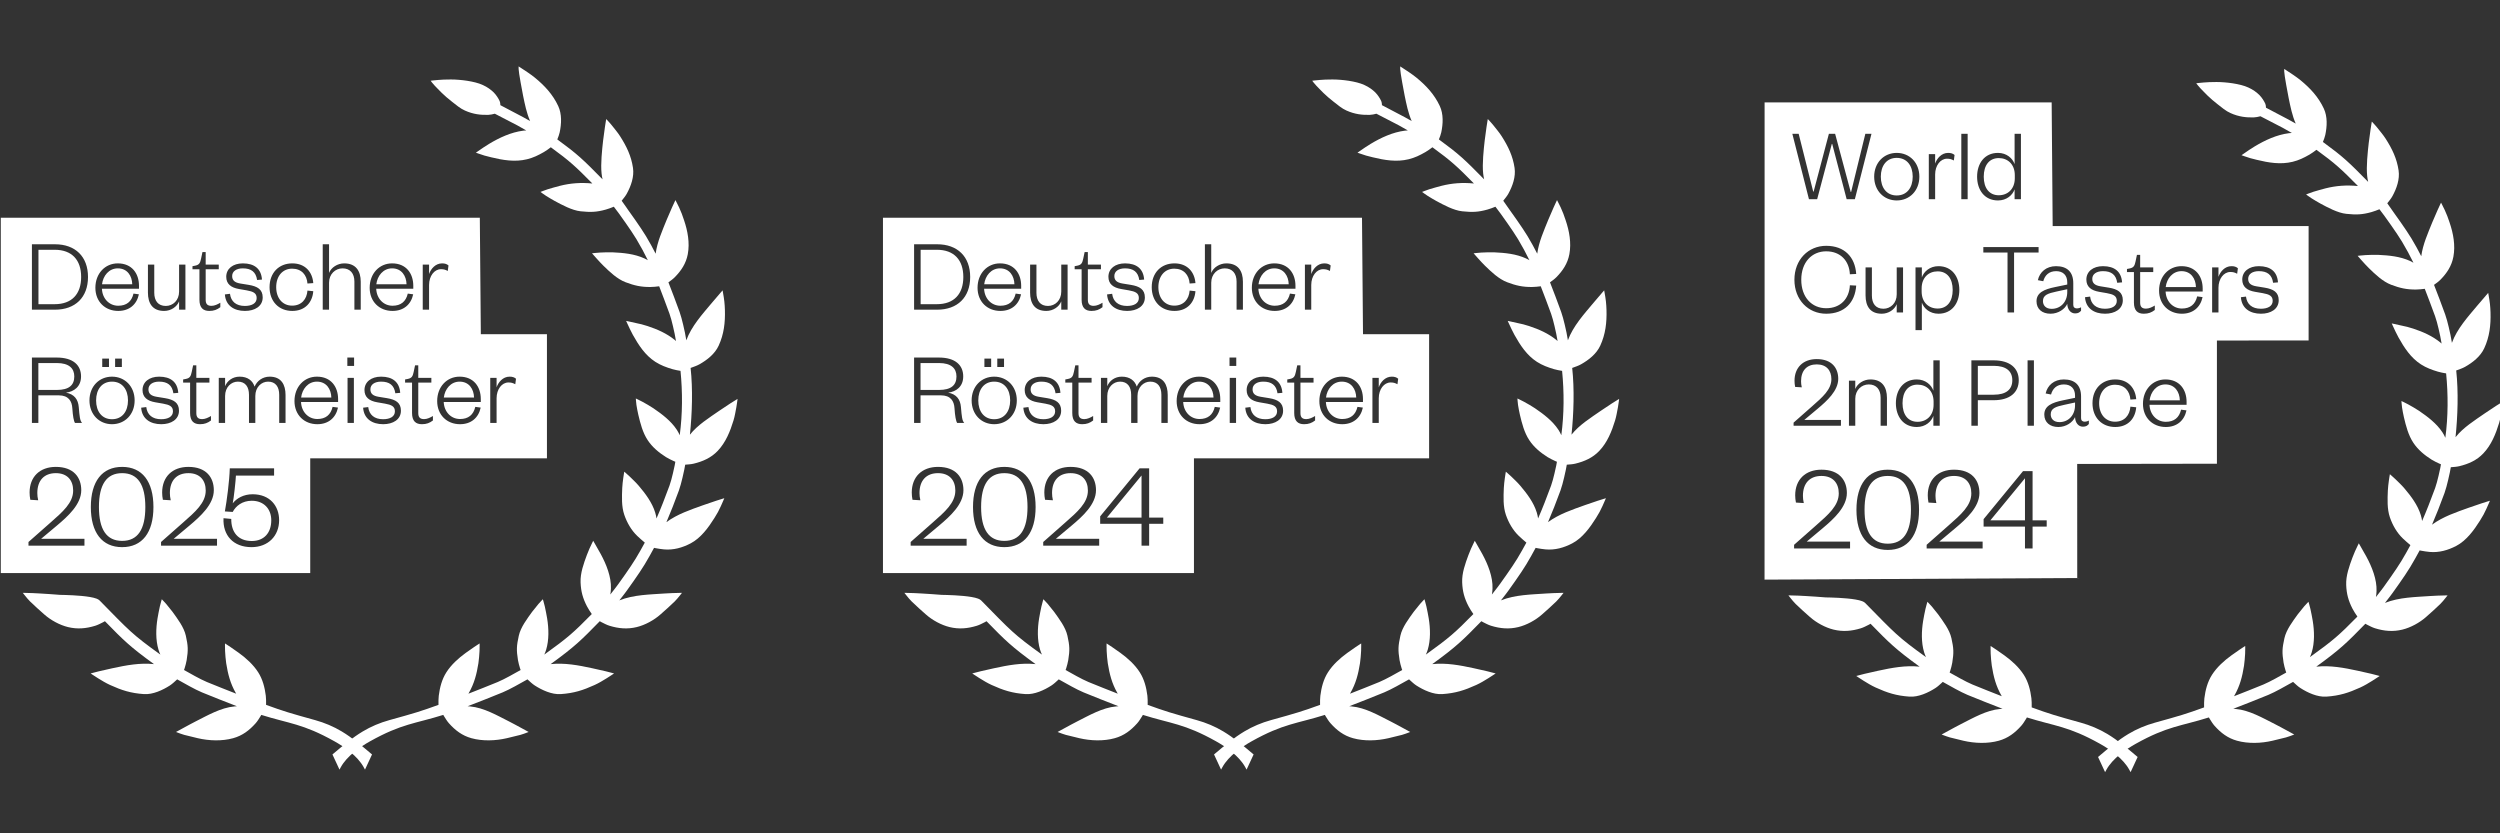 <?xml version="1.0" encoding="UTF-8" standalone="no"?>
<!DOCTYPE svg PUBLIC "-//W3C//DTD SVG 1.1//EN" "http://www.w3.org/Graphics/SVG/1.1/DTD/svg11.dtd">
<svg width="100%" height="100%" viewBox="0 0 900 300" version="1.1" xmlns="http://www.w3.org/2000/svg" xmlns:xlink="http://www.w3.org/1999/xlink" xml:space="preserve" xmlns:serif="http://www.serif.com/" style="fill-rule:evenodd;clip-rule:evenodd;stroke-linejoin:round;stroke-miterlimit:2;">
    <rect x="0" y="0" width="900" height="300" fill="#333333" stroke="none"/>
    <g id="editable-cup-tasters" serif:id="editable cup tasters" transform="matrix(0.117,0,0,0.117,556.564,-272.268)">
        <g transform="matrix(1,0,0,1,1.734,2358.34)">
            <g transform="matrix(-8.043,0,0,8.043,3346.45,-420.937)">
                <path d="M71.939,191.297C72.985,191.111 74.038,190.943 75.055,190.639C77.361,189.951 79.543,189.148 81.559,187.848C85.44,185.347 87.946,181.504 90.155,177.546C90.569,176.803 90.947,176.039 91.316,175.273C91.658,174.562 91.987,173.844 92.316,173.127L92.752,172.178L91.73,172.394C90.088,172.742 88.446,173.09 86.815,173.49C86.047,173.679 85.29,173.914 84.538,174.162C80.804,175.39 77.153,176.995 74.097,179.514C73.95,179.635 73.807,179.759 73.668,179.885C73.956,178.29 74.169,177.176 74.182,177.106C74.212,176.958 75.255,171.89 76.152,169.454C77.541,165.686 78.807,162.234 80.106,158.935C81.217,159.081 82.332,159.199 83.45,159.21C87.016,159.246 89.613,158.661 92.976,157.381C96.177,156.163 99.054,153.4 101.458,151.053C102.377,150.156 103.243,149.192 104.104,148.238C104.45,147.855 104.79,147.467 105.13,147.08L105.795,146.322L104.792,146.211C104.129,146.138 103.465,146.066 102.798,146.04C101.172,145.979 99.542,145.879 97.917,145.951C93.798,146.133 89.555,146.542 85.752,148.278C85.295,148.487 84.86,148.713 84.445,148.957C85.728,146.326 87.147,143.683 88.794,140.933C90.829,137.535 95.477,131.122 95.503,131.086C95.511,131.075 96.368,129.894 97.452,128.497C98.44,128.905 99.439,129.286 100.466,129.576C104.068,130.594 106.359,130.646 110.135,130.253C113.418,129.911 117.329,127.779 120.055,126.309C121.202,125.69 122.31,124.998 123.419,124.313C123.871,124.033 124.735,123.409 124.735,123.409L125.516,122.845L124.618,122.494C124.618,122.494 123.373,122.009 122.734,121.819C121.192,121.363 119.65,120.905 118.091,120.511C113.961,119.469 110.014,119.204 105.721,119.609L105.664,119.615C112.07,113.113 114.333,111.019 121.55,105.758C122.408,106.394 123.261,107.045 124.187,107.576C126.4,108.848 128.261,109.754 130.662,110.344C135.258,111.475 139.879,110.691 144.388,109.588C145.234,109.381 146.083,109.184 146.92,108.94C147.706,108.711 148.479,108.44 149.251,108.169L150.222,107.829L149.377,107.242C148.018,106.297 146.656,105.351 145.236,104.498C141.209,102.076 136.779,100.006 132.067,99.403C131.695,99.355 131.326,99.326 130.958,99.314C132.711,98.287 134.314,97.413 134.408,97.362L142.978,92.921C143.78,93.133 144.772,93.348 145.486,93.36C148.234,93.442 151.18,93.175 154.432,91.703C156.11,90.995 157.971,89.424 159.381,88.314L159.385,88.311C160.067,87.751 160.772,87.2 161.417,86.65C162.082,86.089 162.693,85.518 163.247,84.978L163.253,84.972C164.3,83.879 165.3,82.939 165.937,82.229C166.612,81.503 166.969,81.038 166.969,81.038L167.536,80.303L166.614,80.196C166.614,80.196 165.88,80.111 164.661,80.008C163.441,79.904 161.734,79.813 159.768,79.824L159.767,79.824C159.273,79.83 158.767,79.835 158.254,79.858C157.747,79.881 157.239,79.916 156.719,79.956C155.677,80.036 154.626,80.165 153.564,80.323L153.562,80.324C151.423,80.663 149.257,81.153 147.564,81.944C145.826,82.732 144.439,83.747 143.37,84.808L143.366,84.812C142.317,85.896 141.633,87.05 141.135,88.075L141.134,88.076C140.96,88.438 140.869,89.027 140.852,89.655L132.161,94.229L132.158,94.231C132.158,94.231 130.958,94.88 129.474,95.731C130.836,92.648 131.5,89.249 132.173,85.988C132.441,84.691 133.877,77.047 133.877,75.785L133.877,74.822L133.067,75.344C132.166,75.924 131.264,76.506 130.385,77.12C129.46,77.766 128.53,78.409 127.658,79.125C123.91,82.203 120.794,85.544 118.727,89.982C117.28,93.089 117.479,96.834 118.167,100.068C118.364,100.993 118.725,101.875 119.077,102.755C111.297,108.429 109.171,110.488 101.764,118.027C101.932,117.287 102.055,116.545 102.135,115.816C102.541,112.133 101.949,106.728 101.541,103.1C101.351,101.414 101.098,99.735 100.861,98.055C100.764,97.373 100.652,96.694 100.541,96.014L100.366,94.956L99.637,95.742C99.637,95.742 98.657,96.799 98.215,97.368C97.144,98.744 95.991,100.067 95.053,101.538C92.557,105.452 90.794,109.103 90.121,113.647C89.617,117.046 90.89,120.587 92.485,123.496C93.011,124.457 93.735,125.299 94.409,126.162L94.452,126.217C93.161,127.992 92.058,129.625 91.975,129.748C91.818,129.965 87.193,136.354 85.153,139.764C83.781,142.055 82.564,144.275 81.45,146.474C80.871,141.993 78.866,137.558 77.226,133.489C77.105,133.187 75.448,129.364 75.202,128.813C74.921,128.185 74.631,127.562 74.34,126.939L73.887,125.966L73.397,126.921C73.076,127.545 72.755,128.17 72.462,128.808C71.576,130.737 71.302,131.567 70.588,133.66C69.191,137.75 68.348,142.362 69.158,146.658C69.824,150.197 71.645,152.954 74.163,155.502C74.883,156.232 75.736,156.819 76.568,157.421C75.155,160.969 73.794,164.681 72.295,168.755C71.357,171.303 70.256,176.64 70.255,176.645L70.254,176.65C70.254,176.65 70.026,177.881 69.719,179.613C67.804,174.257 63.526,169.559 59.988,165.331C58.863,163.986 57.715,162.659 56.567,161.333L55.843,160.495L55.652,161.586C55.473,162.618 55.293,163.652 55.179,164.693C55.06,165.794 54.985,166.9 54.955,168.007C54.822,172.788 55.316,177.243 57.344,181.651C58.801,184.819 61.78,187.15 64.719,188.798C65.705,189.351 66.792,189.701 67.851,190.095C67.926,190.123 68.002,190.149 68.078,190.173C67.193,198.377 67.495,207.591 68.342,215.705C65.394,211.984 60.969,209.242 57.201,206.621C55.777,205.63 54.319,204.687 52.867,203.737C52.27,203.347 51.662,202.974 51.053,202.601L50.117,202.027L50.258,203.116C50.348,203.816 50.439,204.517 50.575,205.209C50.907,206.895 51.162,208.605 51.663,210.249C52.941,214.445 54.642,218.678 57.715,221.911C60.224,224.55 63.355,225.936 66.868,226.789C67.937,227.049 69.048,227.098 70.145,227.188C70.361,228.367 70.507,229.126 70.507,229.129L70.508,229.133C70.508,229.133 71.608,234.474 72.546,237.024C74.2,241.517 75.721,245.443 77.334,249.172C73.141,246.088 68.075,244.397 63.23,242.666C61.598,242.083 59.953,241.536 58.309,240.988C57.631,240.761 56.946,240.551 56.262,240.342L55.179,240.009L55.625,241.051C55.901,241.694 56.177,242.338 56.472,242.974C57.383,244.938 57.761,245.66 58.965,247.581C61.247,251.225 64.175,255.254 68.062,257.288C71.22,258.941 74.642,259.922 78.239,259.597C79.354,259.496 80.46,259.312 81.561,259.112C81.728,259.082 81.893,259.043 82.057,258.999C83.147,261.043 84.326,263.127 85.635,265.316C87.709,268.786 92.462,275.338 92.462,275.338C92.462,275.338 93.842,277.238 95.335,279.101C89.863,276.902 83.656,276.87 77.9,276.457C76.103,276.328 74.299,276.284 72.497,276.24L71.372,276.212L72.074,277.092C72.743,277.931 73.416,278.772 74.182,279.523C75.928,281.234 77.769,282.845 79.597,284.469C82.079,286.674 85.508,288.541 88.7,289.317C92.261,290.182 95.6,289.89 99.111,288.81C100.189,288.478 101.186,287.924 102.198,287.425C102.414,287.318 102.623,287.196 102.827,287.067C110.057,294.471 112.382,296.778 121.615,303.484C116.226,302.932 111.055,303.9 105.7,305.061C103.993,305.431 102.289,305.816 100.589,306.215C99.886,306.38 99.188,306.567 98.49,306.753L97.359,307.056L98.337,307.7C98.936,308.094 99.535,308.487 100.143,308.866C101.649,309.801 103.184,310.733 104.802,311.467C109.27,313.495 112.65,314.595 117.768,314.952C121.166,315.189 124.966,313.412 127.681,311.664C128.62,311.06 129.427,310.27 130.257,309.525C130.334,309.455 130.409,309.384 130.482,309.31C131.604,309.944 132.45,310.403 132.526,310.444C132.666,310.524 137.416,313.248 139.964,314.285C144.412,316.095 148.872,317.883 153.36,319.593C153.076,319.616 152.768,319.642 152.429,319.672C147.219,320.124 142.064,323.136 137.519,325.422C135.957,326.208 134.432,327.064 132.891,327.89C132.273,328.221 131.659,328.558 131.044,328.894L130.043,329.443L131.111,329.846C131.111,329.846 132.487,330.366 133.197,330.553C134.917,331.007 136.648,331.421 138.381,331.824C142.709,332.83 147.648,333.013 151.942,331.818C155.469,330.837 158.119,328.826 160.544,326.096C161.276,325.272 161.834,324.308 162.427,323.378C162.524,323.226 162.613,323.069 162.696,322.908C173.405,326.276 178.509,326.197 190.668,332.986C194.38,335.059 199.527,338.573 201.905,342.929L202.404,343.843L205.097,338.04L204.79,337.782C201.181,334.735 197.539,331.665 193.49,329.233C190.338,327.34 186.884,325.894 183.341,324.913C173.704,322.246 171.254,321.517 164.527,319.068C164.531,318.971 164.534,318.874 164.533,318.777C164.531,317.704 164.554,316.625 164.42,315.561C164.023,312.409 163.231,309.312 161.508,306.611C159.649,303.696 156.887,301.205 154.098,299.186C153.052,298.429 151.988,297.697 150.925,296.964C150.49,296.665 150.047,296.378 149.603,296.091L148.799,295.571L148.793,296.529C148.789,297.177 148.785,297.826 148.83,298.472C148.939,300.024 149.012,301.584 149.255,303.121C149.921,307.33 150.84,310.873 152.926,314.525C152.979,314.618 153.033,314.71 153.09,314.801C149.338,313.35 145.605,311.848 141.878,310.333C139.366,309.312 134.655,306.595 134.649,306.592L134.643,306.589C134.643,306.589 134.014,306.247 133.107,305.737C133.192,305.521 133.27,305.303 133.334,305.081C133.632,304.049 133.954,303.017 134.123,301.956C134.737,298.091 134.675,296.536 133.805,292.612C133.074,289.315 130.588,286.116 128.719,283.495C128.399,283.045 126.748,281.002 126.287,280.472C125.947,280.081 125.59,279.704 125.234,279.327L124.602,278.659L124.347,279.543C124.17,280.159 123.993,280.776 123.858,281.403C123.532,282.924 123.217,284.449 122.965,285.984C122.333,289.841 122.204,294.198 123.341,297.979C123.531,298.613 123.77,299.237 124.056,299.841C114.968,293.301 112.928,291.48 105.882,284.325C106.557,283.355 107.21,282.369 107.752,281.322C109.323,278.286 110.033,275.679 110.169,272.223C110.31,268.637 108.973,265.006 107.754,261.708C107.463,260.922 107.133,260.101 106.792,259.34C106.468,258.617 106.123,257.903 105.777,257.189L105.346,256.299L104.85,257.154C104.035,258.56 103.22,259.965 102.447,261.394C100.328,265.314 98.394,270.087 98.561,274.581C98.59,275.389 98.666,276.14 98.794,276.855C97.254,274.958 95.756,272.898 95.734,272.868C95.692,272.81 91.058,266.412 89.025,263.02C87.776,260.937 86.646,258.948 85.602,256.997C86.573,256.178 87.538,255.351 88.458,254.475C90.763,252.278 92.414,249.373 93.442,246.391C94.555,243.16 94.366,239.418 94.233,236.108C94.182,234.839 94.003,233.578 93.845,232.318C93.781,231.807 93.697,231.299 93.614,230.791L93.461,229.863L92.751,230.48C92.259,230.908 91.767,231.336 91.304,231.793C90.161,232.922 88.975,234.013 87.935,235.237C85.388,238.235 82.792,241.658 81.626,245.503C81.38,246.315 81.218,247.056 81.13,247.762C79.443,243.901 77.87,239.848 76.152,235.186C75.257,232.756 74.219,227.709 74.182,227.528C74.169,227.458 74.068,226.91 73.917,226.07C74.131,225.988 74.343,225.901 74.549,225.802C75.545,225.325 76.561,224.877 77.494,224.287C80.21,222.568 82.726,220.502 84.507,217.793C86.416,214.889 87.299,211.408 88.085,208.08C88.378,206.836 88.596,205.574 88.806,204.312C88.891,203.8 88.93,203.281 88.968,202.764L89.034,201.86L88.216,202.252C87.629,202.534 87.04,202.817 86.474,203.139C85.076,203.933 83.654,204.694 82.325,205.599C79.029,207.845 75.561,210.453 73.333,213.868C72.918,214.504 72.549,215.196 72.24,215.924L72.236,215.898C71.154,207.8 71.137,199.436 71.939,191.297Z" style="fill:white;"/>
            </g>
            <g transform="matrix(8.036,0,0,8.043,170.492,-420.937)">
                <path d="M102.827,287.067C102.623,287.196 102.414,287.318 102.198,287.425C101.187,287.924 100.189,288.478 99.111,288.81C95.6,289.89 92.261,290.182 88.699,289.317C85.508,288.541 82.079,286.674 79.596,284.469C77.769,282.845 75.927,281.234 74.181,279.523C73.415,278.772 72.742,277.93 72.073,277.092L71.371,276.212L72.497,276.24C74.299,276.284 76.103,276.328 77.9,276.457C80.428,276.638 83.043,276.742 85.644,276.991C87.555,277.017 93.244,277.149 97.058,277.799C98.075,277.972 98.962,278.183 99.621,278.436C100.129,278.63 100.513,278.858 100.75,279.1C112.378,290.921 113.081,291.943 124.055,299.84C123.77,299.236 123.531,298.612 123.34,297.979C122.203,294.198 122.333,289.841 122.965,285.984C123.216,284.449 123.532,282.924 123.858,281.403C123.992,280.776 124.17,280.159 124.347,279.543L124.601,278.659L125.234,279.327C125.591,279.704 125.947,280.081 126.288,280.472C126.749,281.003 128.399,283.046 128.72,283.495C130.589,286.116 133.074,289.315 133.805,292.612C134.675,296.536 134.738,298.091 134.123,301.956C133.955,303.017 133.633,304.049 133.335,305.081C133.271,305.303 133.192,305.521 133.107,305.737C134.014,306.247 134.643,306.589 134.649,306.592L134.655,306.595C134.655,306.595 139.367,309.313 141.878,310.333C145.605,311.848 149.338,313.349 153.089,314.801C153.033,314.709 152.978,314.617 152.925,314.525C150.839,310.873 149.921,307.33 149.255,303.121C149.012,301.584 148.939,300.024 148.83,298.472C148.784,297.826 148.788,297.177 148.792,296.529L148.799,295.57L149.604,296.091C150.047,296.378 150.49,296.665 150.925,296.964C151.989,297.697 153.052,298.429 154.099,299.186C156.888,301.205 159.65,303.696 161.509,306.611C163.232,309.313 164.023,312.409 164.42,315.561C164.554,316.625 164.531,317.704 164.534,318.777C164.534,318.874 164.532,318.971 164.528,319.068C171.254,321.517 173.705,322.246 183.341,324.913C186.885,325.894 190.339,327.34 193.491,329.233C197.54,331.665 201.181,334.735 204.791,337.782L205.097,338.04L202.404,343.844L201.904,342.929C199.526,338.572 194.38,335.059 190.667,332.986C178.509,326.197 173.405,326.276 162.696,322.908C162.613,323.069 162.525,323.226 162.428,323.378C161.835,324.307 161.277,325.272 160.545,326.096C158.12,328.826 155.47,330.837 151.943,331.818C147.648,333.013 142.709,332.83 138.381,331.824C136.648,331.421 134.917,331.007 133.197,330.553C132.487,330.366 131.11,329.846 131.11,329.846L130.043,329.443L131.044,328.895C131.658,328.558 132.273,328.221 132.891,327.89C134.431,327.064 135.957,326.208 137.519,325.422C142.063,323.136 147.218,320.124 152.428,319.672C152.768,319.642 153.076,319.616 153.361,319.593C148.872,317.883 144.412,316.095 139.963,314.285C137.431,313.254 132.723,310.557 132.531,310.447C132.469,310.413 131.617,309.952 130.482,309.31C130.409,309.384 130.334,309.455 130.257,309.524C129.427,310.27 128.62,311.06 127.682,311.664C124.967,313.412 121.166,315.189 117.768,314.952C112.649,314.595 109.27,313.495 104.801,311.467C103.184,310.733 101.649,309.801 100.143,308.866C99.534,308.487 98.936,308.093 98.337,307.7L97.358,307.056L98.49,306.753C99.188,306.567 99.886,306.38 100.589,306.215C102.289,305.816 103.993,305.431 105.7,305.061C111.054,303.9 116.226,302.932 121.615,303.484C112.382,296.778 110.056,294.471 102.827,287.067Z" style="fill:white;"/>
            </g>
        </g>
        <g transform="matrix(1.043,0,0,1,-112.821,1768.13)">
            <path d="M753.004,874L1599.87,874L1602.85,1254.44L2357.89,1254.44L2357.89,1606.44L2087.39,1606.75L2087.39,1985.75L1675.15,1986.45L1675.33,2337.44L752.854,2342.44L753.004,1957.44L753.004,874ZM1250.92,1868.96L1269.61,1868.96L1269.61,1667.68L1250.92,1667.68L1250.92,1760.97C1245.1,1743.4 1227.64,1726.46 1201.9,1726.46C1162.38,1726.46 1140.32,1758.73 1140.32,1799.63C1140.32,1840.52 1162.38,1872.79 1201.9,1872.79C1227.64,1872.79 1245.1,1856.18 1250.92,1838.6L1250.92,1868.96ZM1251.54,1804.42C1251.54,1837.65 1230.7,1856.82 1204.35,1856.82C1176.16,1856.82 1159.92,1834.77 1159.92,1799.63C1159.92,1764.48 1176.16,1742.44 1204.35,1742.44C1230.7,1742.44 1251.54,1761.61 1251.54,1794.83L1251.54,1804.42ZM1208.64,2127.6C1208.64,2048.68 1175.33,2004.13 1116.31,2004.13C1057.28,2004.13 1023.97,2048.68 1023.97,2127.6C1023.97,2206.51 1057.28,2251.07 1116.31,2251.07C1175.33,2251.07 1208.64,2206.51 1208.64,2127.6ZM1184.74,2127.6C1184.74,2196.7 1162.29,2231.81 1116.31,2231.81C1070.32,2231.81 1047.87,2196.7 1047.87,2127.6C1047.87,2058.5 1070.32,2023.39 1116.31,2023.39C1162.29,2023.39 1184.74,2058.5 1184.74,2127.6ZM1720.31,1799.63C1720.31,1843.72 1747.89,1872.79 1787.41,1872.79C1826.02,1872.79 1846.85,1845.63 1849.3,1812.09L1832.15,1810.17C1830.31,1836.69 1814.68,1856.5 1786.8,1856.5C1758.92,1856.5 1739.92,1833.81 1739.92,1799.63C1739.92,1765.44 1758.92,1742.76 1786.8,1742.76C1814.68,1742.76 1830.31,1761.93 1832.15,1788.44L1849.3,1787.17C1846.85,1753.62 1826.02,1726.46 1787.41,1726.46C1747.89,1726.46 1720.31,1755.54 1720.31,1799.63ZM877.32,2225.39L924.392,2184.24C956.257,2156.3 995.726,2119.29 995.726,2075.87C995.726,2036.6 973.276,2004.13 920.771,2004.13C873.337,2004.13 843.282,2034.71 843.282,2083.05C843.282,2090.22 844.007,2097.77 845.455,2105.32L868.629,2106.83C866.819,2098.9 866.095,2091.35 866.095,2084.55C866.095,2045.66 886.372,2023.39 920.771,2023.39C954.447,2023.39 971.827,2045.29 971.827,2077C971.827,2114.76 941.049,2142.32 904.839,2175.55L840.023,2235.21L840.023,2246.54L1005.14,2246.54L1005.14,2225.39L877.32,2225.39ZM1268.39,2225.39L1315.46,2184.24C1347.32,2156.3 1386.79,2119.29 1386.79,2075.87C1386.79,2036.6 1364.34,2004.13 1311.84,2004.13C1264.4,2004.13 1234.35,2034.71 1234.35,2083.05C1234.35,2090.22 1235.07,2097.77 1236.52,2105.32L1259.7,2106.83C1257.88,2098.9 1257.16,2091.35 1257.16,2084.55C1257.16,2045.66 1277.44,2023.39 1311.84,2023.39C1345.51,2023.39 1362.89,2045.29 1362.89,2077C1362.89,2114.76 1332.12,2142.32 1295.9,2175.55L1231.09,2235.21L1231.09,2246.54L1396.21,2246.54L1396.21,2225.39L1268.39,2225.39ZM1528.82,1667.68L1528.82,1868.96L1547.51,1868.96L1547.51,1667.68L1528.82,1667.68ZM1313.42,1035.78C1308.52,1031.31 1302.7,1029.39 1294.43,1029.39C1274.82,1029.39 1261.34,1046.32 1256.13,1062.3L1256.13,1033.22L1237.44,1033.22L1237.44,1171.88L1256.13,1171.88L1256.13,1095.84C1256.13,1068.05 1271.76,1047.28 1291.06,1047.28C1299.03,1047.28 1303.62,1048.56 1311.28,1052.71L1313.42,1035.78ZM1216.91,1490.07C1222.73,1507.64 1240.2,1524.25 1265.93,1524.25C1305.46,1524.25 1327.52,1491.99 1327.52,1451.09C1327.52,1410.19 1305.46,1377.93 1265.93,1377.93C1240.2,1377.93 1222.73,1394.86 1216.91,1412.43L1216.91,1381.76L1198.22,1381.76L1198.22,1574.73L1216.91,1574.73L1216.91,1490.07ZM1216.3,1446.3C1216.3,1413.07 1237.13,1393.9 1263.48,1393.9C1291.67,1393.9 1307.91,1415.94 1307.91,1451.09C1307.91,1486.23 1291.67,1508.28 1263.48,1508.28C1237.13,1508.28 1216.3,1489.11 1216.3,1455.88L1216.3,1446.3ZM1382.06,1790.36L1428.93,1790.36C1476.12,1790.36 1502.78,1767.04 1502.78,1729.02C1502.78,1691 1476.12,1667.68 1428.93,1667.68L1363.06,1667.68L1363.06,1868.96L1382.06,1868.96L1382.06,1790.36ZM1382.06,1773.43L1382.06,1684.61L1428.93,1684.61C1465.39,1684.61 1483.78,1700.58 1483.78,1729.02C1483.78,1757.45 1465.39,1773.43 1428.93,1773.43L1382.06,1773.43ZM1142.77,1464.83C1142.77,1491.66 1124.69,1508.92 1103.55,1508.92C1080.88,1508.92 1069.54,1492.94 1069.54,1468.34L1069.54,1381.76L1050.85,1381.76L1050.85,1467.7C1050.85,1500.93 1064.33,1524.25 1098.64,1524.25C1118.56,1524.25 1136.33,1511.79 1142.77,1494.86L1142.77,1520.42L1161.46,1520.42L1161.46,1381.76L1142.77,1381.76L1142.77,1464.83ZM1543.58,2008.66L1515.34,2008.66L1399.1,2156.3L1399.1,2179.33L1521.13,2179.33L1521.13,2246.54L1543.58,2246.54L1543.58,2179.33L1585.22,2179.33L1585.22,2160.07L1543.58,2160.07L1543.58,2008.66ZM1521.13,2030.56L1521.13,2160.07L1419.02,2160.07L1521.13,2030.56ZM961.076,970.603L942.692,970.603L897.653,1148.56L896.427,1148.56L853.533,970.603L834.843,970.603L883.865,1171.88L908.07,1171.88L951.271,1001.91L952.497,1001.91L995.085,1171.88L1019.29,1171.88L1068.31,970.603L1050.24,970.603L1008.26,1149.52L1007.03,1149.52L961.076,970.603ZM1686.61,1778.86C1686.61,1744.67 1668.84,1726.46 1635.75,1726.46C1606.95,1726.46 1587.34,1744.67 1582.13,1769.59L1598.06,1772.79C1602.66,1754.9 1614.61,1741.8 1636.06,1741.8C1656.89,1741.8 1668.84,1754.9 1668.84,1775.98L1668.84,1783.01L1633.3,1790.68C1600.21,1797.71 1578.15,1808.25 1578.15,1834.45C1578.15,1858.41 1594.69,1872.79 1619.51,1872.79C1642.18,1872.79 1661.79,1858.73 1668.84,1842.44C1669.45,1860.01 1678.95,1871.83 1692.12,1871.83C1701.32,1871.83 1705.61,1868.32 1709.59,1863.53L1709.59,1852.98C1705.91,1855.22 1700.7,1856.5 1697.64,1856.5C1690.9,1856.5 1686.61,1852.98 1686.61,1845.63L1686.61,1778.86ZM1668.84,1806.02C1668.84,1837.01 1648.92,1857.77 1622.88,1857.77C1605.42,1857.77 1597.14,1846.91 1597.14,1833.81C1597.14,1815.28 1612.16,1810.17 1636.36,1804.74L1668.84,1797.39L1668.84,1806.02ZM1209.56,1102.55C1209.56,1059.42 1180.76,1029.39 1142.77,1029.39C1105.08,1029.39 1076.28,1059.42 1076.28,1102.55C1076.28,1145.68 1105.08,1175.72 1142.77,1175.72C1180.76,1175.72 1209.56,1145.68 1209.56,1102.55ZM1095.89,1102.55C1095.89,1068.69 1113.05,1044.72 1142.77,1044.72C1172.79,1044.72 1189.95,1068.69 1189.95,1102.55C1189.95,1136.42 1172.79,1160.38 1142.77,1160.38C1113.05,1160.38 1095.89,1136.42 1095.89,1102.55ZM840.971,1419.78C840.971,1481.76 882.027,1524.25 934.726,1524.25C988.651,1524.25 1019.9,1489.75 1023.27,1437.67L1004.58,1436.71C1002.75,1477.61 977.315,1507.32 934.726,1507.32C892.444,1507.32 861.192,1473.77 861.192,1419.78C861.192,1365.79 892.444,1332.24 934.726,1332.24C977.315,1332.24 1002.75,1361.95 1004.58,1402.85L1023.27,1401.89C1019.9,1349.81 988.651,1315.31 934.726,1315.31C882.027,1315.31 840.971,1357.8 840.971,1419.78ZM1981.66,1819.43C1976.15,1844.04 1961.14,1856.82 1936.62,1856.82C1910.28,1856.82 1889.75,1835.09 1888.52,1804.42L1997.9,1804.42L1997.9,1795.47C1997.9,1757.77 1977.07,1726.46 1935.4,1726.46C1897.71,1726.46 1869.22,1757.77 1869.22,1801.54C1869.22,1844.36 1898.02,1872.79 1936.62,1872.79C1969.1,1872.79 1991.16,1853.3 1997.6,1821.67L1981.66,1819.43ZM1888.83,1790.68C1891.89,1764.8 1909.05,1741.8 1935.4,1741.8C1963.59,1741.8 1977.38,1765.12 1977.99,1790.68L1888.83,1790.68ZM1490.52,1171.88L1509.21,1171.88L1509.21,970.603L1490.52,970.603L1490.52,1063.89C1484.7,1046.32 1467.23,1029.39 1441.5,1029.39C1401.97,1029.39 1379.91,1061.66 1379.91,1102.55C1379.91,1143.45 1401.97,1175.72 1441.5,1175.72C1467.23,1175.72 1484.7,1159.1 1490.52,1141.53L1490.52,1171.88ZM1491.13,1107.35C1491.13,1140.57 1470.3,1159.74 1443.95,1159.74C1415.76,1159.74 1399.52,1137.7 1399.52,1102.55C1399.52,1067.41 1415.76,1045.36 1443.95,1045.36C1470.3,1045.36 1491.13,1064.53 1491.13,1097.76L1491.13,1107.35ZM1333.34,970.603L1333.34,1171.88L1352.03,1171.88L1352.03,970.603L1333.34,970.603ZM2149.26,1384.32C2144.36,1379.84 2138.54,1377.93 2130.26,1377.93C2110.66,1377.93 2097.17,1394.86 2091.97,1410.83L2091.97,1381.76L2073.28,1381.76L2073.28,1520.42L2091.97,1520.42L2091.97,1444.38C2091.97,1416.58 2107.59,1395.82 2126.89,1395.82C2134.86,1395.82 2139.46,1397.1 2147.12,1401.25L2149.26,1384.32ZM1698.25,1473.45C1700.4,1507.64 1725.22,1524.25 1757.39,1524.25C1786.49,1524.25 1809.78,1509.88 1809.78,1482.72C1809.78,1458.12 1794.46,1448.53 1768.42,1444.06L1743.9,1439.91C1727.36,1437.03 1719.7,1430.32 1719.7,1416.9C1719.7,1402.21 1732.26,1393.26 1751.26,1393.26C1775.77,1393.26 1789.86,1404.12 1793.23,1429.05L1807.63,1427.77C1805.49,1394.86 1785.57,1377.93 1751.26,1377.93C1722.15,1377.93 1702.24,1394.22 1702.24,1419.14C1702.24,1441.51 1716.64,1452.69 1739.92,1456.84L1762.9,1460.99C1781.59,1464.51 1792.01,1469.3 1792.01,1484.64C1792.01,1500.93 1777.61,1508.92 1757.08,1508.92C1731.65,1508.92 1716.02,1495.5 1713.27,1471.54L1698.25,1473.45ZM870.078,1851.06L909.908,1816.24C936.871,1792.6 970.268,1761.29 970.268,1724.55C970.268,1691.32 951.271,1663.84 906.845,1663.84C866.707,1663.84 841.277,1689.72 841.277,1730.62C841.277,1736.69 841.89,1743.08 843.115,1749.47L862.724,1750.74C861.192,1744.04 860.58,1737.64 860.58,1731.89C860.58,1698.99 877.737,1680.14 906.845,1680.14C935.339,1680.14 950.046,1698.67 950.046,1725.5C950.046,1757.45 924.002,1780.78 893.363,1808.89L838.519,1859.37L838.519,1868.96L978.234,1868.96L978.234,1851.06L870.078,1851.06ZM1663.63,1430.32C1663.63,1396.14 1645.86,1377.93 1612.77,1377.93C1583.97,1377.93 1564.36,1396.14 1559.15,1421.06L1575.08,1424.25C1579.68,1406.36 1591.63,1393.26 1613.08,1393.26C1633.91,1393.26 1645.86,1406.36 1645.86,1427.45L1645.86,1434.48L1610.32,1442.14C1577.23,1449.17 1555.17,1459.72 1555.17,1485.91C1555.17,1509.88 1571.71,1524.25 1596.53,1524.25C1619.2,1524.25 1638.81,1510.2 1645.86,1493.9C1646.47,1511.47 1655.97,1523.3 1669.14,1523.3C1678.34,1523.3 1682.63,1519.78 1686.61,1514.99L1686.61,1504.44C1682.93,1506.68 1677.72,1507.96 1674.66,1507.96C1667.92,1507.96 1663.63,1504.44 1663.63,1497.1L1663.63,1430.32ZM1645.86,1457.48C1645.86,1488.47 1625.94,1509.24 1599.9,1509.24C1582.44,1509.24 1574.16,1498.37 1574.16,1485.28C1574.16,1466.75 1589.18,1461.63 1613.38,1456.2L1645.86,1448.85L1645.86,1457.48ZM1020.52,1785.89C1020.52,1759.05 1039.21,1741.8 1060.35,1741.8C1083.02,1741.8 1095.28,1757.77 1095.28,1782.37L1095.28,1868.96L1113.96,1868.96L1113.96,1783.01C1113.96,1749.79 1099.57,1726.46 1065.25,1726.46C1045.33,1726.46 1026.95,1738.92 1020.52,1755.86L1020.52,1730.3L1001.83,1730.3L1001.83,1868.96L1020.52,1868.96L1020.52,1785.89ZM1488.99,1520.42L1488.99,1336.07L1561.3,1336.07L1561.3,1319.14L1398.3,1319.14L1398.3,1336.07L1469.68,1336.07L1469.68,1520.42L1488.99,1520.42ZM1842.56,1489.75C1842.56,1514.99 1853.9,1524.25 1871.67,1524.25C1885.15,1524.25 1894.65,1520.42 1904.15,1512.75L1904.15,1499.01C1896.49,1503.81 1887.3,1508.6 1878.1,1508.6C1865.85,1508.6 1860.95,1502.53 1860.95,1490.07L1860.95,1396.14L1899.55,1396.14L1899.55,1381.76L1860.95,1381.76L1860.95,1343.1L1851.45,1343.1L1847.47,1362.91C1844.71,1376.33 1842.26,1382.4 1830,1384.95L1822.04,1386.55L1822.04,1396.14L1842.56,1396.14L1842.56,1489.75ZM2029.15,1470.9C2023.64,1495.5 2008.63,1508.28 1984.12,1508.28C1957.77,1508.28 1937.24,1486.55 1936.01,1455.88L2045.39,1455.88L2045.39,1446.94C2045.39,1409.24 2024.56,1377.93 1982.89,1377.93C1945.2,1377.93 1916.71,1409.24 1916.71,1453.01C1916.71,1495.82 1945.51,1524.25 1984.12,1524.25C2016.59,1524.25 2038.65,1504.76 2045.09,1473.13L2029.15,1470.9ZM1936.32,1442.14C1939.38,1416.27 1956.54,1393.26 1982.89,1393.26C2011.08,1393.26 2024.87,1416.58 2025.48,1442.14L1936.32,1442.14ZM2158.15,1473.45C2160.29,1507.64 2185.11,1524.25 2217.28,1524.25C2246.39,1524.25 2269.67,1509.88 2269.67,1482.72C2269.67,1458.12 2254.35,1448.53 2228.31,1444.06L2203.8,1439.91C2187.25,1437.03 2179.59,1430.32 2179.59,1416.9C2179.59,1402.21 2192.16,1393.26 2211.15,1393.26C2235.66,1393.26 2249.76,1404.12 2253.13,1429.05L2267.53,1427.77C2265.38,1394.86 2245.47,1377.93 2211.15,1377.93C2182.04,1377.93 2162.13,1394.22 2162.13,1419.14C2162.13,1441.51 2176.53,1452.69 2199.82,1456.84L2222.79,1460.99C2241.48,1464.51 2251.9,1469.3 2251.9,1484.64C2251.9,1500.93 2237.5,1508.92 2216.97,1508.92C2191.54,1508.92 2175.92,1495.5 2173.16,1471.54L2158.15,1473.45Z" style="fill:white;"/>
        </g>
    </g>
    <g id="editable-roast-master-25" serif:id="editable roast master 25" transform="matrix(0.117,0,0,0.117,-79.064,2.745)">
        <g transform="matrix(1,0,0,1,1.811,-4.54747e-13)">
            <g transform="matrix(-8.043,0,0,8.043,3346.45,-420.937)">
                <path d="M71.939,191.297C72.985,191.111 74.038,190.943 75.055,190.639C77.361,189.951 79.543,189.148 81.559,187.848C85.44,185.347 87.946,181.504 90.155,177.546C90.569,176.803 90.947,176.039 91.316,175.273C91.658,174.562 91.987,173.844 92.316,173.127L92.752,172.178L91.73,172.394C90.088,172.742 88.446,173.09 86.815,173.49C86.047,173.679 85.29,173.914 84.538,174.162C80.804,175.39 77.153,176.995 74.097,179.514C73.95,179.635 73.807,179.759 73.668,179.885C73.956,178.29 74.169,177.176 74.182,177.106C74.212,176.958 75.255,171.89 76.152,169.454C77.541,165.686 78.807,162.234 80.106,158.935C81.217,159.081 82.332,159.199 83.45,159.21C87.016,159.246 89.613,158.661 92.976,157.381C96.177,156.163 99.054,153.4 101.458,151.053C102.377,150.156 103.243,149.192 104.104,148.238C104.45,147.855 104.79,147.467 105.13,147.08L105.795,146.322L104.792,146.211C104.129,146.138 103.465,146.066 102.798,146.04C101.172,145.979 99.542,145.879 97.917,145.951C93.798,146.133 89.555,146.542 85.752,148.278C85.295,148.487 84.86,148.713 84.445,148.957C85.728,146.326 87.147,143.683 88.794,140.933C90.829,137.535 95.477,131.122 95.503,131.086C95.511,131.075 96.368,129.894 97.452,128.497C98.44,128.905 99.439,129.286 100.466,129.576C104.068,130.594 106.359,130.646 110.135,130.253C113.418,129.911 117.329,127.779 120.055,126.309C121.202,125.69 122.31,124.998 123.419,124.313C123.871,124.033 124.735,123.409 124.735,123.409L125.516,122.845L124.618,122.494C124.618,122.494 123.373,122.009 122.734,121.819C121.192,121.363 119.65,120.905 118.091,120.511C113.961,119.469 110.014,119.204 105.721,119.609L105.664,119.615C112.07,113.113 114.333,111.019 121.55,105.758C122.408,106.394 123.261,107.045 124.187,107.576C126.4,108.848 128.261,109.754 130.662,110.344C135.258,111.475 139.879,110.691 144.388,109.588C145.234,109.381 146.083,109.184 146.92,108.94C147.706,108.711 148.479,108.44 149.251,108.169L150.222,107.829L149.377,107.242C148.018,106.297 146.656,105.351 145.236,104.498C141.209,102.076 136.779,100.006 132.067,99.403C131.695,99.355 131.326,99.326 130.958,99.314C132.711,98.287 134.314,97.413 134.408,97.362L142.978,92.921C143.78,93.133 144.772,93.348 145.486,93.36C148.234,93.442 151.18,93.175 154.432,91.703C156.11,90.995 157.971,89.424 159.381,88.314L159.385,88.311C160.067,87.751 160.772,87.2 161.417,86.65C162.082,86.089 162.693,85.518 163.247,84.978L163.253,84.972C164.3,83.879 165.3,82.939 165.937,82.229C166.612,81.503 166.969,81.038 166.969,81.038L167.536,80.303L166.614,80.196C166.614,80.196 165.88,80.111 164.661,80.008C163.441,79.904 161.734,79.813 159.768,79.824L159.767,79.824C159.273,79.83 158.767,79.835 158.254,79.858C157.747,79.881 157.239,79.916 156.719,79.956C155.677,80.036 154.626,80.165 153.564,80.323L153.562,80.324C151.423,80.663 149.257,81.153 147.564,81.944C145.826,82.732 144.439,83.747 143.37,84.808L143.366,84.812C142.317,85.896 141.633,87.05 141.135,88.075L141.134,88.076C140.96,88.438 140.869,89.027 140.852,89.655L132.161,94.229L132.158,94.231C132.158,94.231 130.958,94.88 129.474,95.731C130.836,92.648 131.5,89.249 132.173,85.988C132.441,84.691 133.877,77.047 133.877,75.785L133.877,74.822L133.067,75.344C132.166,75.924 131.264,76.506 130.385,77.12C129.46,77.766 128.53,78.409 127.658,79.125C123.91,82.203 120.794,85.544 118.727,89.982C117.28,93.089 117.479,96.834 118.167,100.068C118.364,100.993 118.725,101.875 119.077,102.755C111.297,108.429 109.171,110.488 101.764,118.027C101.932,117.287 102.055,116.545 102.135,115.816C102.541,112.133 101.949,106.728 101.541,103.1C101.351,101.414 101.098,99.735 100.861,98.055C100.764,97.373 100.652,96.694 100.541,96.014L100.366,94.956L99.637,95.742C99.637,95.742 98.657,96.799 98.215,97.368C97.144,98.744 95.991,100.067 95.053,101.538C92.557,105.452 90.794,109.103 90.121,113.647C89.617,117.046 90.89,120.587 92.485,123.496C93.011,124.457 93.735,125.299 94.409,126.162L94.452,126.217C93.161,127.992 92.058,129.625 91.975,129.748C91.818,129.965 87.193,136.354 85.153,139.764C83.781,142.055 82.564,144.275 81.45,146.474C80.871,141.993 78.866,137.558 77.226,133.489C77.105,133.187 75.448,129.364 75.202,128.813C74.921,128.185 74.631,127.562 74.34,126.939L73.887,125.966L73.397,126.921C73.076,127.545 72.755,128.17 72.462,128.808C71.576,130.737 71.302,131.567 70.588,133.66C69.191,137.75 68.348,142.362 69.158,146.658C69.824,150.197 71.645,152.954 74.163,155.502C74.883,156.232 75.736,156.819 76.568,157.421C75.155,160.969 73.794,164.681 72.295,168.755C71.357,171.303 70.256,176.64 70.255,176.645L70.254,176.65C70.254,176.65 70.026,177.881 69.719,179.613C67.804,174.257 63.526,169.559 59.988,165.331C58.863,163.986 57.715,162.659 56.567,161.333L55.843,160.495L55.652,161.586C55.473,162.618 55.293,163.652 55.179,164.693C55.06,165.794 54.985,166.9 54.955,168.007C54.822,172.788 55.316,177.243 57.344,181.651C58.801,184.819 61.78,187.15 64.719,188.798C65.705,189.351 66.792,189.701 67.851,190.095C67.926,190.123 68.002,190.149 68.078,190.173C67.193,198.377 67.495,207.591 68.342,215.705C65.394,211.984 60.969,209.242 57.201,206.621C55.777,205.63 54.319,204.687 52.867,203.737C52.27,203.347 51.662,202.974 51.053,202.601L50.117,202.027L50.258,203.116C50.348,203.816 50.439,204.517 50.575,205.209C50.907,206.895 51.162,208.605 51.663,210.249C52.941,214.445 54.642,218.678 57.715,221.911C60.224,224.55 63.355,225.936 66.868,226.789C67.937,227.049 69.048,227.098 70.145,227.188C70.361,228.367 70.507,229.126 70.507,229.129L70.508,229.133C70.508,229.133 71.608,234.474 72.546,237.024C74.2,241.517 75.721,245.443 77.334,249.172C73.141,246.088 68.075,244.397 63.23,242.666C61.598,242.083 59.953,241.536 58.309,240.988C57.631,240.761 56.946,240.551 56.262,240.342L55.179,240.009L55.625,241.051C55.901,241.694 56.177,242.338 56.472,242.974C57.383,244.938 57.761,245.66 58.965,247.581C61.247,251.225 64.175,255.254 68.062,257.288C71.22,258.941 74.642,259.922 78.239,259.597C79.354,259.496 80.46,259.312 81.561,259.112C81.728,259.082 81.893,259.043 82.057,258.999C83.147,261.043 84.326,263.127 85.635,265.316C87.709,268.786 92.462,275.338 92.462,275.338C92.462,275.338 93.842,277.238 95.335,279.101C89.863,276.902 83.656,276.87 77.9,276.457C76.103,276.328 74.299,276.284 72.497,276.24L71.372,276.212L72.074,277.092C72.743,277.931 73.416,278.772 74.182,279.523C75.928,281.234 77.769,282.845 79.597,284.469C82.079,286.674 85.508,288.541 88.7,289.317C92.261,290.182 95.6,289.89 99.111,288.81C100.189,288.478 101.186,287.924 102.198,287.425C102.414,287.318 102.623,287.196 102.827,287.067C110.057,294.471 112.382,296.778 121.615,303.484C116.226,302.932 111.055,303.9 105.7,305.061C103.993,305.431 102.289,305.816 100.589,306.215C99.886,306.38 99.188,306.567 98.49,306.753L97.359,307.056L98.337,307.7C98.936,308.094 99.535,308.487 100.143,308.866C101.649,309.801 103.184,310.733 104.802,311.467C109.27,313.495 112.65,314.595 117.768,314.952C121.166,315.189 124.966,313.412 127.681,311.664C128.62,311.06 129.427,310.27 130.257,309.525C130.334,309.455 130.409,309.384 130.482,309.31C131.604,309.944 132.45,310.403 132.526,310.444C132.666,310.524 137.416,313.248 139.964,314.285C144.412,316.095 148.872,317.883 153.36,319.593C153.076,319.616 152.768,319.642 152.429,319.672C147.219,320.124 142.064,323.136 137.519,325.422C135.957,326.208 134.432,327.064 132.891,327.89C132.273,328.221 131.659,328.558 131.044,328.894L130.043,329.443L131.111,329.846C131.111,329.846 132.487,330.366 133.197,330.553C134.917,331.007 136.648,331.421 138.381,331.824C142.709,332.83 147.648,333.013 151.942,331.818C155.469,330.837 158.119,328.826 160.544,326.096C161.276,325.272 161.834,324.308 162.427,323.378C162.524,323.226 162.613,323.069 162.696,322.908C173.405,326.276 178.509,326.197 190.668,332.986C194.38,335.059 199.527,338.573 201.905,342.929L202.404,343.843L205.097,338.04L204.79,337.782C201.181,334.735 197.539,331.665 193.49,329.233C190.338,327.34 186.884,325.894 183.341,324.913C173.704,322.246 171.254,321.517 164.527,319.068C164.531,318.971 164.534,318.874 164.533,318.777C164.531,317.704 164.554,316.625 164.42,315.561C164.023,312.409 163.231,309.312 161.508,306.611C159.649,303.696 156.887,301.205 154.098,299.186C153.052,298.429 151.988,297.697 150.925,296.964C150.49,296.665 150.047,296.378 149.603,296.091L148.799,295.571L148.793,296.529C148.789,297.177 148.785,297.826 148.83,298.472C148.939,300.024 149.012,301.584 149.255,303.121C149.921,307.33 150.84,310.873 152.926,314.525C152.979,314.618 153.033,314.71 153.09,314.801C149.338,313.35 145.605,311.848 141.878,310.333C139.366,309.312 134.655,306.595 134.649,306.592L134.643,306.589C134.643,306.589 134.014,306.247 133.107,305.737C133.192,305.521 133.27,305.303 133.334,305.081C133.632,304.049 133.954,303.017 134.123,301.956C134.737,298.091 134.675,296.536 133.805,292.612C133.074,289.315 130.588,286.116 128.719,283.495C128.399,283.045 126.748,281.002 126.287,280.472C125.947,280.081 125.59,279.704 125.234,279.327L124.602,278.659L124.347,279.543C124.17,280.159 123.993,280.776 123.858,281.403C123.532,282.924 123.217,284.449 122.965,285.984C122.333,289.841 122.204,294.198 123.341,297.979C123.531,298.613 123.77,299.237 124.056,299.841C114.968,293.301 112.928,291.48 105.882,284.325C106.557,283.355 107.21,282.369 107.752,281.322C109.323,278.286 110.033,275.679 110.169,272.223C110.31,268.637 108.973,265.006 107.754,261.708C107.463,260.922 107.133,260.101 106.792,259.34C106.468,258.617 106.123,257.903 105.777,257.189L105.346,256.299L104.85,257.154C104.035,258.56 103.22,259.965 102.447,261.394C100.328,265.314 98.394,270.087 98.561,274.581C98.59,275.389 98.666,276.14 98.794,276.855C97.254,274.958 95.756,272.898 95.734,272.868C95.692,272.81 91.058,266.412 89.025,263.02C87.776,260.937 86.646,258.948 85.602,256.997C86.573,256.178 87.538,255.351 88.458,254.475C90.763,252.278 92.414,249.373 93.442,246.391C94.555,243.16 94.366,239.418 94.233,236.108C94.182,234.839 94.003,233.578 93.845,232.318C93.781,231.807 93.697,231.299 93.614,230.791L93.461,229.863L92.751,230.48C92.259,230.908 91.767,231.336 91.304,231.793C90.161,232.922 88.975,234.013 87.935,235.237C85.388,238.235 82.792,241.658 81.626,245.503C81.38,246.315 81.218,247.056 81.13,247.762C79.443,243.901 77.87,239.848 76.152,235.186C75.257,232.756 74.219,227.709 74.182,227.528C74.169,227.458 74.068,226.91 73.917,226.07C74.131,225.988 74.343,225.901 74.549,225.802C75.545,225.325 76.561,224.877 77.494,224.287C80.21,222.568 82.726,220.502 84.507,217.793C86.416,214.889 87.299,211.408 88.085,208.08C88.378,206.836 88.596,205.574 88.806,204.312C88.891,203.8 88.93,203.281 88.968,202.764L89.034,201.86L88.216,202.252C87.629,202.534 87.04,202.817 86.474,203.139C85.076,203.933 83.654,204.694 82.325,205.599C79.029,207.845 75.561,210.453 73.333,213.868C72.918,214.504 72.549,215.196 72.24,215.924L72.236,215.898C71.154,207.8 71.137,199.436 71.939,191.297Z" style="fill:white;"/>
            </g>
            <g transform="matrix(8.036,0,0,8.043,170.492,-420.937)">
                <path d="M102.827,287.067C102.623,287.196 102.414,287.318 102.198,287.425C101.187,287.924 100.189,288.478 99.111,288.81C95.6,289.89 92.261,290.182 88.699,289.317C85.508,288.541 82.079,286.674 79.596,284.469C77.769,282.845 75.927,281.234 74.181,279.523C73.415,278.772 72.742,277.93 72.073,277.092L71.371,276.212L72.497,276.24C74.299,276.284 76.103,276.328 77.9,276.457C80.428,276.638 83.043,276.742 85.644,276.991C87.555,277.017 93.244,277.149 97.058,277.799C98.075,277.972 98.962,278.183 99.621,278.436C100.129,278.63 100.513,278.858 100.75,279.1C112.378,290.921 113.081,291.943 124.055,299.84C123.77,299.236 123.531,298.612 123.34,297.979C122.203,294.198 122.333,289.841 122.965,285.984C123.216,284.449 123.532,282.924 123.858,281.403C123.992,280.776 124.17,280.159 124.347,279.543L124.601,278.659L125.234,279.327C125.591,279.704 125.947,280.081 126.288,280.472C126.749,281.003 128.399,283.046 128.72,283.495C130.589,286.116 133.074,289.315 133.805,292.612C134.675,296.536 134.738,298.091 134.123,301.956C133.955,303.017 133.633,304.049 133.335,305.081C133.271,305.303 133.192,305.521 133.107,305.737C134.014,306.247 134.643,306.589 134.649,306.592L134.655,306.595C134.655,306.595 139.367,309.313 141.878,310.333C145.605,311.848 149.338,313.349 153.089,314.801C153.033,314.709 152.978,314.617 152.925,314.525C150.839,310.873 149.921,307.33 149.255,303.121C149.012,301.584 148.939,300.024 148.83,298.472C148.784,297.826 148.788,297.177 148.792,296.529L148.799,295.57L149.604,296.091C150.047,296.378 150.49,296.665 150.925,296.964C151.989,297.697 153.052,298.429 154.099,299.186C156.888,301.205 159.65,303.696 161.509,306.611C163.232,309.313 164.023,312.409 164.42,315.561C164.554,316.625 164.531,317.704 164.534,318.777C164.534,318.874 164.532,318.971 164.528,319.068C171.254,321.517 173.705,322.246 183.341,324.913C186.885,325.894 190.339,327.34 193.491,329.233C197.54,331.665 201.181,334.735 204.791,337.782L205.097,338.04L202.404,343.844L201.904,342.929C199.526,338.572 194.38,335.059 190.667,332.986C178.509,326.197 173.405,326.276 162.696,322.908C162.613,323.069 162.525,323.226 162.428,323.378C161.835,324.307 161.277,325.272 160.545,326.096C158.12,328.826 155.47,330.837 151.943,331.818C147.648,333.013 142.709,332.83 138.381,331.824C136.648,331.421 134.917,331.007 133.197,330.553C132.487,330.366 131.11,329.846 131.11,329.846L130.043,329.443L131.044,328.895C131.658,328.558 132.273,328.221 132.891,327.89C134.431,327.064 135.957,326.208 137.519,325.422C142.063,323.136 147.218,320.124 152.428,319.672C152.768,319.642 153.076,319.616 153.361,319.593C148.872,317.883 144.412,316.095 139.963,314.285C137.431,313.254 132.723,310.557 132.531,310.447C132.469,310.413 131.617,309.952 130.482,309.31C130.409,309.384 130.334,309.455 130.257,309.524C129.427,310.27 128.62,311.06 127.682,311.664C124.967,313.412 121.166,315.189 117.768,314.952C112.649,314.595 109.27,313.495 104.801,311.467C103.184,310.733 101.649,309.801 100.143,308.866C99.534,308.487 98.936,308.093 98.337,307.7L97.358,307.056L98.49,306.753C99.188,306.567 99.886,306.38 100.589,306.215C102.289,305.816 103.993,305.431 105.7,305.061C111.054,303.9 116.226,302.932 121.615,303.484C112.382,296.778 110.056,294.471 102.827,287.067Z" style="fill:white;"/>
            </g>
        </g>
        <g transform="matrix(1.043,0,0,1,-107.198,-227.606)">
            <path d="M753.004,874L2166.18,874L2169.17,1232.44L2364.19,1232.44L2364.19,1614.44L1665.88,1614.44L1665.88,1967.44L753.004,1967.44L753.004,874ZM1721.43,1073.95C1721.43,1047.12 1740.12,1029.86 1761.26,1029.86C1783.93,1029.86 1796.19,1045.84 1796.19,1070.44L1796.19,1157.02L1814.88,1157.02L1814.88,1071.08C1814.88,1037.85 1800.48,1014.53 1766.16,1014.53C1746.25,1014.53 1727.86,1026.99 1721.43,1043.92L1721.43,955.742L1702.74,955.742L1702.74,1157.02L1721.43,1157.02L1721.43,1073.95ZM1821.92,1458.59C1824.07,1492.78 1848.89,1509.39 1881.06,1509.39C1910.16,1509.39 1933.45,1495.02 1933.45,1467.86C1933.45,1443.26 1918.13,1433.67 1892.09,1429.2L1867.58,1425.05C1851.03,1422.17 1843.37,1415.46 1843.37,1402.04C1843.37,1387.35 1855.93,1378.4 1874.93,1378.4C1899.44,1378.4 1913.54,1389.26 1916.91,1414.18L1931.31,1412.91C1929.16,1380 1909.25,1363.07 1874.93,1363.07C1845.82,1363.07 1825.91,1379.36 1825.91,1404.28C1825.91,1426.64 1840.31,1437.83 1863.59,1441.98L1886.57,1446.13C1905.26,1449.65 1915.68,1454.44 1915.68,1469.78C1915.68,1486.07 1901.28,1494.06 1880.75,1494.06C1855.32,1494.06 1839.7,1480.64 1836.94,1456.68L1821.92,1458.59ZM1263.07,1862L1310.14,1820.84C1342.01,1792.9 1381.47,1755.89 1381.47,1712.47C1381.47,1673.2 1359.02,1640.73 1306.52,1640.73C1259.09,1640.73 1229.03,1671.32 1229.03,1719.65C1229.03,1726.82 1229.76,1734.37 1231.2,1741.92L1254.38,1743.43C1252.57,1735.51 1251.84,1727.95 1251.84,1721.16C1251.84,1682.27 1272.12,1659.99 1306.52,1659.99C1340.19,1659.99 1357.58,1681.89 1357.58,1713.61C1357.58,1751.36 1326.8,1778.93 1290.59,1812.15L1225.77,1871.81L1225.77,1883.14L1390.89,1883.14L1390.89,1862L1263.07,1862ZM1966.24,1474.89C1966.24,1500.13 1977.57,1509.39 1995.34,1509.39C2008.82,1509.39 2018.32,1505.56 2027.82,1497.89L2027.82,1484.15C2020.16,1488.94 2010.97,1493.74 2001.78,1493.74C1989.52,1493.74 1984.62,1487.67 1984.62,1475.21L1984.62,1381.28L2023.22,1381.28L2023.22,1366.9L1984.62,1366.9L1984.62,1328.24L1975.12,1328.24L1971.14,1348.05C1968.38,1361.47 1965.93,1367.54 1953.67,1370.09L1945.71,1371.69L1945.71,1381.28L1966.24,1381.28L1966.24,1474.89ZM1545.87,1087.69C1545.87,1131.78 1573.44,1160.86 1612.97,1160.86C1651.57,1160.86 1672.41,1133.7 1674.86,1100.15L1657.7,1098.24C1655.86,1124.75 1640.24,1144.56 1612.35,1144.56C1584.47,1144.56 1565.48,1121.88 1565.48,1087.69C1565.48,1053.51 1584.47,1030.82 1612.35,1030.82C1640.24,1030.82 1655.86,1049.99 1657.7,1076.51L1674.86,1075.23C1672.41,1041.68 1651.57,1014.53 1612.97,1014.53C1573.44,1014.53 1545.87,1043.6 1545.87,1087.69ZM1279,1101.43C1279,1128.27 1260.92,1145.52 1239.78,1145.52C1217.11,1145.52 1205.77,1129.55 1205.77,1104.94L1205.77,1018.36L1187.08,1018.36L1187.08,1104.31C1187.08,1137.53 1200.56,1160.86 1234.88,1160.86C1254.8,1160.86 1272.57,1148.4 1279,1131.46L1279,1157.02L1297.69,1157.02L1297.69,1018.36L1279,1018.36L1279,1101.43ZM1775.35,1330.16L1795.27,1330.16L1795.27,1304.28L1775.35,1304.28L1775.35,1330.16ZM2152.83,1456.04C2147.31,1480.64 2132.3,1493.42 2107.79,1493.42C2081.44,1493.42 2060.91,1471.69 2059.68,1441.02L2169.07,1441.02L2169.07,1432.08C2169.07,1394.38 2148.23,1363.07 2106.56,1363.07C2068.88,1363.07 2040.38,1394.38 2040.38,1438.15C2040.38,1480.96 2069.18,1509.39 2107.79,1509.39C2140.26,1509.39 2162.32,1489.9 2168.76,1458.27L2152.83,1456.04ZM2059.99,1427.28C2063.05,1401.4 2080.21,1378.4 2106.56,1378.4C2134.75,1378.4 2148.54,1401.72 2149.15,1427.28L2059.99,1427.28ZM2073.78,1020.92C2068.88,1016.45 2063.05,1014.53 2054.78,1014.53C2035.17,1014.53 2021.69,1031.46 2016.48,1047.44L2016.48,1018.36L1997.79,1018.36L1997.79,1157.02L2016.48,1157.02L2016.48,1080.98C2016.48,1053.19 2032.11,1032.42 2051.41,1032.42C2059.38,1032.42 2063.97,1033.7 2071.63,1037.85L2073.78,1020.92ZM1144.49,1107.5C1138.98,1132.1 1123.97,1144.88 1099.45,1144.88C1073.11,1144.88 1052.58,1123.16 1051.35,1092.48L1160.73,1092.48L1160.73,1083.54C1160.73,1045.84 1139.9,1014.53 1098.23,1014.53C1060.54,1014.53 1032.05,1045.84 1032.05,1089.61C1032.05,1132.42 1060.85,1160.86 1099.45,1160.86C1131.93,1160.86 1153.99,1141.37 1160.43,1109.74L1144.49,1107.5ZM1051.66,1078.75C1054.72,1052.87 1071.88,1029.86 1098.23,1029.86C1126.42,1029.86 1140.2,1053.19 1140.82,1078.75L1051.66,1078.75ZM872.001,1862L919.074,1820.84C950.939,1792.9 990.407,1755.89 990.407,1712.47C990.407,1673.2 967.957,1640.73 915.453,1640.73C868.018,1640.73 837.964,1671.32 837.964,1719.65C837.964,1726.82 838.688,1734.37 840.137,1741.92L863.311,1743.43C861.5,1735.51 860.776,1727.95 860.776,1721.16C860.776,1682.27 881.054,1659.99 915.453,1659.99C949.128,1659.99 966.509,1681.89 966.509,1713.61C966.509,1751.36 935.731,1778.93 899.521,1812.15L834.705,1871.81L834.705,1883.14L999.822,1883.14L999.822,1862L872.001,1862ZM1339.05,1126.35C1339.05,1151.59 1350.39,1160.86 1368.16,1160.86C1381.64,1160.86 1391.14,1157.02 1400.64,1149.35L1400.64,1135.62C1392.98,1140.41 1383.79,1145.2 1374.59,1145.2C1362.34,1145.2 1357.44,1139.13 1357.44,1126.67L1357.44,1032.74L1396.04,1032.74L1396.04,1018.36L1357.44,1018.36L1357.44,979.704L1347.94,979.704L1343.95,999.512C1341.2,1012.93 1338.75,1019 1326.49,1021.56L1318.52,1023.15L1318.52,1032.74L1339.05,1032.74L1339.05,1126.35ZM1414.12,1110.06C1416.26,1144.24 1441.08,1160.86 1473.25,1160.86C1502.36,1160.86 1525.64,1146.48 1525.64,1119.32C1525.64,1094.72 1510.33,1085.14 1484.28,1080.66L1459.77,1076.51C1443.23,1073.63 1435.57,1066.92 1435.57,1053.51C1435.57,1038.81 1448.13,1029.86 1467.12,1029.86C1491.63,1029.86 1505.73,1040.73 1509.1,1065.65L1523.5,1064.37C1521.36,1031.46 1501.44,1014.53 1467.12,1014.53C1438.02,1014.53 1418.1,1030.82 1418.1,1055.74C1418.1,1078.11 1432.5,1089.29 1455.79,1093.44L1478.77,1097.6C1497.46,1101.11 1507.87,1105.9 1507.87,1121.24C1507.87,1137.53 1493.47,1145.52 1472.94,1145.52C1447.52,1145.52 1431.89,1132.1 1429.13,1108.14L1414.12,1110.06ZM844.844,1157.02L912.863,1157.02C972.609,1157.02 1010.3,1119.32 1010.3,1056.38C1010.3,993.442 972.609,955.742 912.863,955.742L844.844,955.742L844.844,1157.02ZM864.146,1140.09L864.146,972.675L911.943,972.675C962.804,972.675 990.073,1003.99 990.073,1056.38C990.073,1108.78 962.804,1140.09 911.943,1140.09L864.146,1140.09ZM1559.26,1645.26L1428.55,1645.26C1427.46,1684.53 1419.86,1744.94 1414.06,1777.8L1437.24,1779.31C1446.29,1761.18 1465.12,1744.94 1493.36,1744.94C1528.85,1744.94 1550.94,1769.87 1550.94,1804.98C1550.94,1843.87 1529.57,1868.79 1493.36,1868.79C1452.81,1868.79 1432.53,1841.23 1432.89,1800.83L1410.08,1798.56C1407.55,1851.05 1438.68,1887.67 1492.64,1887.67C1541.88,1887.67 1574.11,1852.93 1574.11,1804.6C1574.11,1761.56 1547.32,1724.93 1495.9,1724.93C1468.74,1724.93 1448.46,1737.77 1437.24,1752.87C1440.13,1739.66 1446.29,1681.13 1446.65,1667.54L1559.26,1667.54L1559.26,1645.26ZM1203.32,1764.2C1203.32,1685.29 1170.01,1640.73 1110.99,1640.73C1051.96,1640.73 1018.65,1685.29 1018.65,1764.2C1018.65,1843.12 1051.96,1887.67 1110.99,1887.67C1170.01,1887.67 1203.32,1843.12 1203.32,1764.2ZM1179.42,1764.2C1179.42,1833.3 1156.97,1868.41 1110.99,1868.41C1065,1868.41 1042.55,1833.3 1042.55,1764.2C1042.55,1695.1 1065,1659.99 1110.99,1659.99C1156.97,1659.99 1179.42,1695.1 1179.42,1764.2ZM2272.93,1369.45C2268.03,1364.98 2262.21,1363.07 2253.94,1363.07C2234.33,1363.07 2220.85,1380 2215.64,1395.97L2215.64,1366.9L2196.95,1366.9L2196.95,1505.56L2215.64,1505.56L2215.64,1429.52C2215.64,1401.72 2231.26,1380.96 2250.57,1380.96C2258.53,1380.96 2263.13,1382.24 2270.79,1386.39L2272.93,1369.45ZM1953.67,1107.5C1948.16,1132.1 1933.14,1144.88 1908.63,1144.88C1882.28,1144.88 1861.76,1123.16 1860.53,1092.48L1969.91,1092.48L1969.91,1083.54C1969.91,1045.84 1949.08,1014.53 1907.41,1014.53C1869.72,1014.53 1841.23,1045.84 1841.23,1089.61C1841.23,1132.42 1870.03,1160.86 1908.63,1160.86C1941.11,1160.86 1963.17,1141.37 1969.61,1109.74L1953.67,1107.5ZM1860.84,1078.75C1863.9,1052.87 1881.06,1029.86 1907.41,1029.86C1935.6,1029.86 1949.38,1053.19 1950,1078.75L1860.84,1078.75ZM1090.26,1333.35L1110.18,1333.35L1110.18,1307.47L1090.26,1307.47L1090.26,1333.35ZM1311.48,1474.89C1311.48,1500.13 1322.81,1509.39 1340.59,1509.39C1354.07,1509.39 1363.56,1505.56 1373.06,1497.89L1373.06,1484.15C1365.4,1488.94 1356.21,1493.74 1347.02,1493.74C1334.76,1493.74 1329.86,1487.67 1329.86,1475.21L1329.86,1381.28L1368.47,1381.28L1368.47,1366.9L1329.86,1366.9L1329.86,1328.24L1320.36,1328.24L1316.38,1348.05C1313.62,1361.47 1311.17,1367.54 1298.91,1370.09L1290.95,1371.69L1290.95,1381.28L1311.48,1381.28L1311.48,1474.89ZM1501.75,1393.74C1495.92,1375.21 1481.22,1363.07 1457.63,1363.07C1437.1,1363.07 1421.16,1375.53 1414.73,1392.46L1414.73,1366.9L1396.04,1366.9L1396.04,1505.56L1414.73,1505.56L1414.73,1422.49C1414.73,1395.65 1432.5,1378.4 1452.42,1378.4C1474.48,1378.4 1485.2,1394.38 1485.2,1418.98L1485.2,1505.56L1503.89,1505.56L1503.89,1422.49C1503.89,1395.65 1521.66,1378.4 1541.58,1378.4C1563.64,1378.4 1574.36,1394.38 1574.36,1418.98L1574.36,1505.56L1593.05,1505.56L1593.05,1419.62C1593.05,1387.67 1580.49,1363.07 1546.17,1363.07C1525.34,1363.07 1508.79,1376.16 1501.75,1393.74ZM1775.97,1366.9L1775.97,1505.56L1794.66,1505.56L1794.66,1366.9L1775.97,1366.9ZM1052.27,1333.35L1072.19,1333.35L1072.19,1307.47L1052.27,1307.47L1052.27,1333.35ZM1167.17,1458.59C1169.31,1492.78 1194.13,1509.39 1226.3,1509.39C1255.41,1509.39 1278.69,1495.02 1278.69,1467.86C1278.69,1443.26 1263.37,1433.67 1237.33,1429.2L1212.82,1425.05C1196.27,1422.17 1188.62,1415.46 1188.62,1402.04C1188.62,1387.35 1201.18,1378.4 1220.17,1378.4C1244.68,1378.4 1258.78,1389.26 1262.15,1414.18L1276.55,1412.91C1274.4,1380 1254.49,1363.07 1220.17,1363.07C1191.07,1363.07 1171.15,1379.36 1171.15,1404.28C1171.15,1426.64 1185.55,1437.83 1208.84,1441.98L1231.82,1446.13C1250.51,1449.65 1260.92,1454.44 1260.92,1469.78C1260.92,1486.07 1246.52,1494.06 1225.99,1494.06C1200.56,1494.06 1184.94,1480.64 1182.18,1456.68L1167.17,1458.59ZM1147.87,1436.23C1147.87,1393.1 1119.06,1363.07 1081.07,1363.07C1043.38,1363.07 1014.58,1393.1 1014.58,1436.23C1014.58,1479.36 1043.38,1509.39 1081.07,1509.39C1119.06,1509.39 1147.87,1479.36 1147.87,1436.23ZM1034.19,1436.23C1034.19,1402.36 1051.35,1378.4 1081.07,1378.4C1111.1,1378.4 1128.26,1402.36 1128.26,1436.23C1128.26,1470.1 1111.1,1494.06 1081.07,1494.06C1051.35,1494.06 1034.19,1470.1 1034.19,1436.23ZM992.831,1505.56C986.396,1498.21 985.477,1486.07 983.026,1456.68C981.188,1433.03 969.851,1417.06 945.34,1412.27C968.932,1409.39 989.767,1393.74 989.767,1362.43C989.767,1327.6 966.481,1304.28 917.765,1304.28L844.844,1304.28L844.844,1505.56L863.84,1505.56L863.84,1420.57L923.893,1420.57C952.693,1420.57 962.804,1438.15 964.03,1460.19C965.562,1484.79 968.319,1500.13 971.996,1505.56L992.831,1505.56ZM863.84,1403.96L863.84,1321.21L918.378,1321.21C954.225,1321.21 969.851,1337.51 969.851,1362.43C969.851,1389.26 954.225,1403.96 918.378,1403.96L863.84,1403.96ZM1731.85,1456.04C1726.33,1480.64 1711.32,1493.42 1686.81,1493.42C1660.46,1493.42 1639.93,1471.69 1638.7,1441.02L1748.09,1441.02L1748.09,1432.08C1748.09,1394.38 1727.25,1363.07 1685.58,1363.07C1647.89,1363.07 1619.4,1394.38 1619.4,1438.15C1619.4,1480.96 1648.2,1509.39 1686.81,1509.39C1719.28,1509.39 1741.34,1489.9 1747.78,1458.27L1731.85,1456.04ZM1639.01,1427.28C1642.07,1401.4 1659.23,1378.4 1685.58,1378.4C1713.77,1378.4 1727.56,1401.72 1728.17,1427.28L1639.01,1427.28Z" style="fill:white;"/>
        </g>
    </g>
    <g id="editable-roast-master-251" serif:id="editable roast master 25" transform="matrix(0.117,0,0,0.117,238.519,2.745)">
        <g>
            <g transform="matrix(-8.043,0,0,8.043,3346.45,-420.937)">
                <path d="M71.939,191.297C72.985,191.111 74.038,190.943 75.055,190.639C77.361,189.951 79.543,189.148 81.559,187.848C85.44,185.347 87.946,181.504 90.155,177.546C90.569,176.803 90.947,176.039 91.316,175.273C91.658,174.562 91.987,173.844 92.316,173.127L92.752,172.178L91.73,172.394C90.088,172.742 88.446,173.09 86.815,173.49C86.047,173.679 85.29,173.914 84.538,174.162C80.804,175.39 77.153,176.995 74.097,179.514C73.95,179.635 73.807,179.759 73.668,179.885C73.956,178.29 74.169,177.176 74.182,177.106C74.212,176.958 75.255,171.89 76.152,169.454C77.541,165.686 78.807,162.234 80.106,158.935C81.217,159.081 82.332,159.199 83.45,159.21C87.016,159.246 89.613,158.661 92.976,157.381C96.177,156.163 99.054,153.4 101.458,151.053C102.377,150.156 103.243,149.192 104.104,148.238C104.45,147.855 104.79,147.467 105.13,147.08L105.795,146.322L104.792,146.211C104.129,146.138 103.465,146.066 102.798,146.04C101.172,145.979 99.542,145.879 97.917,145.951C93.798,146.133 89.555,146.542 85.752,148.278C85.295,148.487 84.86,148.713 84.445,148.957C85.728,146.326 87.147,143.683 88.794,140.933C90.829,137.535 95.477,131.122 95.503,131.086C95.511,131.075 96.368,129.894 97.452,128.497C98.44,128.905 99.439,129.286 100.466,129.576C104.068,130.594 106.359,130.646 110.135,130.253C113.418,129.911 117.329,127.779 120.055,126.309C121.202,125.69 122.31,124.998 123.419,124.313C123.871,124.033 124.735,123.409 124.735,123.409L125.516,122.845L124.618,122.494C124.618,122.494 123.373,122.009 122.734,121.819C121.192,121.363 119.65,120.905 118.091,120.511C113.961,119.469 110.014,119.204 105.721,119.609L105.664,119.615C112.07,113.113 114.333,111.019 121.55,105.758C122.408,106.394 123.261,107.045 124.187,107.576C126.4,108.848 128.261,109.754 130.662,110.344C135.258,111.475 139.879,110.691 144.388,109.588C145.234,109.381 146.083,109.184 146.92,108.94C147.706,108.711 148.479,108.44 149.251,108.169L150.222,107.829L149.377,107.242C148.018,106.297 146.656,105.351 145.236,104.498C141.209,102.076 136.779,100.006 132.067,99.403C131.695,99.355 131.326,99.326 130.958,99.314C132.711,98.287 134.314,97.413 134.408,97.362L142.978,92.921C143.78,93.133 144.772,93.348 145.486,93.36C148.234,93.442 151.18,93.175 154.432,91.703C156.11,90.995 157.971,89.424 159.381,88.314L159.385,88.311C160.067,87.751 160.772,87.2 161.417,86.65C162.082,86.089 162.693,85.518 163.247,84.978L163.253,84.972C164.3,83.879 165.3,82.939 165.937,82.229C166.612,81.503 166.969,81.038 166.969,81.038L167.536,80.303L166.614,80.196C166.614,80.196 165.88,80.111 164.661,80.008C163.441,79.904 161.734,79.813 159.768,79.824L159.767,79.824C159.273,79.83 158.767,79.835 158.254,79.858C157.747,79.881 157.239,79.916 156.719,79.956C155.677,80.036 154.626,80.165 153.564,80.323L153.562,80.324C151.423,80.663 149.257,81.153 147.564,81.944C145.826,82.732 144.439,83.747 143.37,84.808L143.366,84.812C142.317,85.896 141.633,87.05 141.135,88.075L141.134,88.076C140.96,88.438 140.869,89.027 140.852,89.655L132.161,94.229L132.158,94.231C132.158,94.231 130.958,94.88 129.474,95.731C130.836,92.648 131.5,89.249 132.173,85.988C132.441,84.691 133.877,77.047 133.877,75.785L133.877,74.822L133.067,75.344C132.166,75.924 131.264,76.506 130.385,77.12C129.46,77.766 128.53,78.409 127.658,79.125C123.91,82.203 120.794,85.544 118.727,89.982C117.28,93.089 117.479,96.834 118.167,100.068C118.364,100.993 118.725,101.875 119.077,102.755C111.297,108.429 109.171,110.488 101.764,118.027C101.932,117.287 102.055,116.545 102.135,115.816C102.541,112.133 101.949,106.728 101.541,103.1C101.351,101.414 101.098,99.735 100.861,98.055C100.764,97.373 100.652,96.694 100.541,96.014L100.366,94.956L99.637,95.742C99.637,95.742 98.657,96.799 98.215,97.368C97.144,98.744 95.991,100.067 95.053,101.538C92.557,105.452 90.794,109.103 90.121,113.647C89.617,117.046 90.89,120.587 92.485,123.496C93.011,124.457 93.735,125.299 94.409,126.162L94.452,126.217C93.161,127.992 92.058,129.625 91.975,129.748C91.818,129.965 87.193,136.354 85.153,139.764C83.781,142.055 82.564,144.275 81.45,146.474C80.871,141.993 78.866,137.558 77.226,133.489C77.105,133.187 75.448,129.364 75.202,128.813C74.921,128.185 74.631,127.562 74.34,126.939L73.887,125.966L73.397,126.921C73.076,127.545 72.755,128.17 72.462,128.808C71.576,130.737 71.302,131.567 70.588,133.66C69.191,137.75 68.348,142.362 69.158,146.658C69.824,150.197 71.645,152.954 74.163,155.502C74.883,156.232 75.736,156.819 76.568,157.421C75.155,160.969 73.794,164.681 72.295,168.755C71.357,171.303 70.256,176.64 70.255,176.645L70.254,176.65C70.254,176.65 70.026,177.881 69.719,179.613C67.804,174.257 63.526,169.559 59.988,165.331C58.863,163.986 57.715,162.659 56.567,161.333L55.843,160.495L55.652,161.586C55.473,162.618 55.293,163.652 55.179,164.693C55.06,165.794 54.985,166.9 54.955,168.007C54.822,172.788 55.316,177.243 57.344,181.651C58.801,184.819 61.78,187.15 64.719,188.798C65.705,189.351 66.792,189.701 67.851,190.095C67.926,190.123 68.002,190.149 68.078,190.173C67.193,198.377 67.495,207.591 68.342,215.705C65.394,211.984 60.969,209.242 57.201,206.621C55.777,205.63 54.319,204.687 52.867,203.737C52.27,203.347 51.662,202.974 51.053,202.601L50.117,202.027L50.258,203.116C50.348,203.816 50.439,204.517 50.575,205.209C50.907,206.895 51.162,208.605 51.663,210.249C52.941,214.445 54.642,218.678 57.715,221.911C60.224,224.55 63.355,225.936 66.868,226.789C67.937,227.049 69.048,227.098 70.145,227.188C70.361,228.367 70.507,229.126 70.507,229.129L70.508,229.133C70.508,229.133 71.608,234.474 72.546,237.024C74.2,241.517 75.721,245.443 77.334,249.172C73.141,246.088 68.075,244.397 63.23,242.666C61.598,242.083 59.953,241.536 58.309,240.988C57.631,240.761 56.946,240.551 56.262,240.342L55.179,240.009L55.625,241.051C55.901,241.694 56.177,242.338 56.472,242.974C57.383,244.938 57.761,245.66 58.965,247.581C61.247,251.225 64.175,255.254 68.062,257.288C71.22,258.941 74.642,259.922 78.239,259.597C79.354,259.496 80.46,259.312 81.561,259.112C81.728,259.082 81.893,259.043 82.057,258.999C83.147,261.043 84.326,263.127 85.635,265.316C87.709,268.786 92.462,275.338 92.462,275.338C92.462,275.338 93.842,277.238 95.335,279.101C89.863,276.902 83.656,276.87 77.9,276.457C76.103,276.328 74.299,276.284 72.497,276.24L71.372,276.212L72.074,277.092C72.743,277.931 73.416,278.772 74.182,279.523C75.928,281.234 77.769,282.845 79.597,284.469C82.079,286.674 85.508,288.541 88.7,289.317C92.261,290.182 95.6,289.89 99.111,288.81C100.189,288.478 101.186,287.924 102.198,287.425C102.414,287.318 102.623,287.196 102.827,287.067C110.057,294.471 112.382,296.778 121.615,303.484C116.226,302.932 111.055,303.9 105.7,305.061C103.993,305.431 102.289,305.816 100.589,306.215C99.886,306.38 99.188,306.567 98.49,306.753L97.359,307.056L98.337,307.7C98.936,308.094 99.535,308.487 100.143,308.866C101.649,309.801 103.184,310.733 104.802,311.467C109.27,313.495 112.65,314.595 117.768,314.952C121.166,315.189 124.966,313.412 127.681,311.664C128.62,311.06 129.427,310.27 130.257,309.525C130.334,309.455 130.409,309.384 130.482,309.31C131.604,309.944 132.45,310.403 132.526,310.444C132.666,310.524 137.416,313.248 139.964,314.285C144.412,316.095 148.872,317.883 153.36,319.593C153.076,319.616 152.768,319.642 152.429,319.672C147.219,320.124 142.064,323.136 137.519,325.422C135.957,326.208 134.432,327.064 132.891,327.89C132.273,328.221 131.659,328.558 131.044,328.894L130.043,329.443L131.111,329.846C131.111,329.846 132.487,330.366 133.197,330.553C134.917,331.007 136.648,331.421 138.381,331.824C142.709,332.83 147.648,333.013 151.942,331.818C155.469,330.837 158.119,328.826 160.544,326.096C161.276,325.272 161.834,324.308 162.427,323.378C162.524,323.226 162.613,323.069 162.696,322.908C173.405,326.276 178.509,326.197 190.668,332.986C194.38,335.059 199.527,338.573 201.905,342.929L202.404,343.843L205.097,338.04L204.79,337.782C201.181,334.735 197.539,331.665 193.49,329.233C190.338,327.34 186.884,325.894 183.341,324.913C173.704,322.246 171.254,321.517 164.527,319.068C164.531,318.971 164.534,318.874 164.533,318.777C164.531,317.704 164.554,316.625 164.42,315.561C164.023,312.409 163.231,309.312 161.508,306.611C159.649,303.696 156.887,301.205 154.098,299.186C153.052,298.429 151.988,297.697 150.925,296.964C150.49,296.665 150.047,296.378 149.603,296.091L148.799,295.571L148.793,296.529C148.789,297.177 148.785,297.826 148.83,298.472C148.939,300.024 149.012,301.584 149.255,303.121C149.921,307.33 150.84,310.873 152.926,314.525C152.979,314.618 153.033,314.71 153.09,314.801C149.338,313.35 145.605,311.848 141.878,310.333C139.366,309.312 134.655,306.595 134.649,306.592L134.643,306.589C134.643,306.589 134.014,306.247 133.107,305.737C133.192,305.521 133.27,305.303 133.334,305.081C133.632,304.049 133.954,303.017 134.123,301.956C134.737,298.091 134.675,296.536 133.805,292.612C133.074,289.315 130.588,286.116 128.719,283.495C128.399,283.045 126.748,281.002 126.287,280.472C125.947,280.081 125.59,279.704 125.234,279.327L124.602,278.659L124.347,279.543C124.17,280.159 123.993,280.776 123.858,281.403C123.532,282.924 123.217,284.449 122.965,285.984C122.333,289.841 122.204,294.198 123.341,297.979C123.531,298.613 123.77,299.237 124.056,299.841C114.968,293.301 112.928,291.48 105.882,284.325C106.557,283.355 107.21,282.369 107.752,281.322C109.323,278.286 110.033,275.679 110.169,272.223C110.31,268.637 108.973,265.006 107.754,261.708C107.463,260.922 107.133,260.101 106.792,259.34C106.468,258.617 106.123,257.903 105.777,257.189L105.346,256.299L104.85,257.154C104.035,258.56 103.22,259.965 102.447,261.394C100.328,265.314 98.394,270.087 98.561,274.581C98.59,275.389 98.666,276.14 98.794,276.855C97.254,274.958 95.756,272.898 95.734,272.868C95.692,272.81 91.058,266.412 89.025,263.02C87.776,260.937 86.646,258.948 85.602,256.997C86.573,256.178 87.538,255.351 88.458,254.475C90.763,252.278 92.414,249.373 93.442,246.391C94.555,243.16 94.366,239.418 94.233,236.108C94.182,234.839 94.003,233.578 93.845,232.318C93.781,231.807 93.697,231.299 93.614,230.791L93.461,229.863L92.751,230.48C92.259,230.908 91.767,231.336 91.304,231.793C90.161,232.922 88.975,234.013 87.935,235.237C85.388,238.235 82.792,241.658 81.626,245.503C81.38,246.315 81.218,247.056 81.13,247.762C79.443,243.901 77.87,239.848 76.152,235.186C75.257,232.756 74.219,227.709 74.182,227.528C74.169,227.458 74.068,226.91 73.917,226.07C74.131,225.988 74.343,225.901 74.549,225.802C75.545,225.325 76.561,224.877 77.494,224.287C80.21,222.568 82.726,220.502 84.507,217.793C86.416,214.889 87.299,211.408 88.085,208.08C88.378,206.836 88.596,205.574 88.806,204.312C88.891,203.8 88.93,203.281 88.968,202.764L89.034,201.86L88.216,202.252C87.629,202.534 87.04,202.817 86.474,203.139C85.076,203.933 83.654,204.694 82.325,205.599C79.029,207.845 75.561,210.453 73.333,213.868C72.918,214.504 72.549,215.196 72.24,215.924L72.236,215.898C71.154,207.8 71.137,199.436 71.939,191.297Z" style="fill:white;"/>
            </g>
            <g transform="matrix(8.036,0,0,8.043,170.492,-420.937)">
                <path d="M102.827,287.067C102.623,287.196 102.414,287.318 102.198,287.425C101.187,287.924 100.189,288.478 99.111,288.81C95.6,289.89 92.261,290.182 88.699,289.317C85.508,288.541 82.079,286.674 79.596,284.469C77.769,282.845 75.927,281.234 74.181,279.523C73.415,278.772 72.742,277.93 72.073,277.092L71.371,276.212L72.497,276.24C74.299,276.284 76.103,276.328 77.9,276.457C80.428,276.638 83.043,276.742 85.644,276.991C87.555,277.017 93.244,277.149 97.058,277.799C98.075,277.972 98.962,278.183 99.621,278.436C100.129,278.63 100.513,278.858 100.75,279.1C112.378,290.921 113.081,291.943 124.055,299.84C123.77,299.236 123.531,298.612 123.34,297.979C122.203,294.198 122.333,289.841 122.965,285.984C123.216,284.449 123.532,282.924 123.858,281.403C123.992,280.776 124.17,280.159 124.347,279.543L124.601,278.659L125.234,279.327C125.591,279.704 125.947,280.081 126.288,280.472C126.749,281.003 128.399,283.046 128.72,283.495C130.589,286.116 133.074,289.315 133.805,292.612C134.675,296.536 134.738,298.091 134.123,301.956C133.955,303.017 133.633,304.049 133.335,305.081C133.271,305.303 133.192,305.521 133.107,305.737C134.014,306.247 134.643,306.589 134.649,306.592L134.655,306.595C134.655,306.595 139.367,309.313 141.878,310.333C145.605,311.848 149.338,313.349 153.089,314.801C153.033,314.709 152.978,314.617 152.925,314.525C150.839,310.873 149.921,307.33 149.255,303.121C149.012,301.584 148.939,300.024 148.83,298.472C148.784,297.826 148.788,297.177 148.792,296.529L148.799,295.57L149.604,296.091C150.047,296.378 150.49,296.665 150.925,296.964C151.989,297.697 153.052,298.429 154.099,299.186C156.888,301.205 159.65,303.696 161.509,306.611C163.232,309.313 164.023,312.409 164.42,315.561C164.554,316.625 164.531,317.704 164.534,318.777C164.534,318.874 164.532,318.971 164.528,319.068C171.254,321.517 173.705,322.246 183.341,324.913C186.885,325.894 190.339,327.34 193.491,329.233C197.54,331.665 201.181,334.735 204.791,337.782L205.097,338.04L202.404,343.844L201.904,342.929C199.526,338.572 194.38,335.059 190.667,332.986C178.509,326.197 173.405,326.276 162.696,322.908C162.613,323.069 162.525,323.226 162.428,323.378C161.835,324.307 161.277,325.272 160.545,326.096C158.12,328.826 155.47,330.837 151.943,331.818C147.648,333.013 142.709,332.83 138.381,331.824C136.648,331.421 134.917,331.007 133.197,330.553C132.487,330.366 131.11,329.846 131.11,329.846L130.043,329.443L131.044,328.895C131.658,328.558 132.273,328.221 132.891,327.89C134.431,327.064 135.957,326.208 137.519,325.422C142.063,323.136 147.218,320.124 152.428,319.672C152.768,319.642 153.076,319.616 153.361,319.593C148.872,317.883 144.412,316.095 139.963,314.285C137.431,313.254 132.723,310.557 132.531,310.447C132.469,310.413 131.617,309.952 130.482,309.31C130.409,309.384 130.334,309.455 130.257,309.524C129.427,310.27 128.62,311.06 127.682,311.664C124.967,313.412 121.166,315.189 117.768,314.952C112.649,314.595 109.27,313.495 104.801,311.467C103.184,310.733 101.649,309.801 100.143,308.866C99.534,308.487 98.936,308.093 98.337,307.7L97.358,307.056L98.49,306.753C99.188,306.567 99.886,306.38 100.589,306.215C102.289,305.816 103.993,305.431 105.7,305.061C111.054,303.9 116.226,302.932 121.615,303.484C112.382,296.778 110.056,294.471 102.827,287.067Z" style="fill:white;"/>
            </g>
        </g>
        <g transform="matrix(1.043,0,0,1,-107.198,-227.606)">
            <path d="M753.004,874L2166.18,874L2169.17,1232.44L2364.19,1232.44L2364.19,1614.44L1670.44,1614.44L1670.44,1967.44L753.004,1967.44L753.004,874ZM1263.07,1862L1310.14,1820.84C1342.01,1792.9 1381.47,1755.89 1381.47,1712.47C1381.47,1673.2 1359.02,1640.73 1306.52,1640.73C1259.09,1640.73 1229.03,1671.32 1229.03,1719.65C1229.03,1726.82 1229.76,1734.37 1231.2,1741.92L1254.38,1743.43C1252.57,1735.51 1251.84,1727.95 1251.84,1721.16C1251.84,1682.27 1272.12,1659.99 1306.52,1659.99C1340.19,1659.99 1357.58,1681.89 1357.58,1713.61C1357.58,1751.36 1326.8,1778.93 1290.59,1812.15L1225.77,1871.81L1225.77,1883.14L1390.89,1883.14L1390.89,1862L1263.07,1862ZM1538.26,1645.26L1510.02,1645.26L1393.79,1792.9L1393.79,1815.93L1515.81,1815.93L1515.81,1883.14L1538.26,1883.14L1538.26,1815.93L1579.9,1815.93L1579.9,1796.67L1538.26,1796.67L1538.26,1645.26ZM1515.81,1667.16L1515.81,1796.67L1413.7,1796.67L1515.81,1667.16ZM1090.26,1333.35L1110.18,1333.35L1110.18,1307.47L1090.26,1307.47L1090.26,1333.35ZM1167.17,1458.59C1169.31,1492.78 1194.13,1509.39 1226.3,1509.39C1255.41,1509.39 1278.69,1495.02 1278.69,1467.86C1278.69,1443.26 1263.37,1433.67 1237.33,1429.2L1212.82,1425.05C1196.27,1422.17 1188.62,1415.46 1188.62,1402.04C1188.62,1387.35 1201.18,1378.4 1220.17,1378.4C1244.68,1378.4 1258.78,1389.26 1262.15,1414.18L1276.55,1412.91C1274.4,1380 1254.49,1363.07 1220.17,1363.07C1191.07,1363.07 1171.15,1379.36 1171.15,1404.28C1171.15,1426.64 1185.55,1437.83 1208.84,1441.98L1231.82,1446.13C1250.51,1449.65 1260.92,1454.44 1260.92,1469.78C1260.92,1486.07 1246.52,1494.06 1225.99,1494.06C1200.56,1494.06 1184.94,1480.64 1182.18,1456.68L1167.17,1458.59ZM1953.67,1107.5C1948.16,1132.1 1933.14,1144.88 1908.63,1144.88C1882.28,1144.88 1861.76,1123.16 1860.53,1092.48L1969.91,1092.48L1969.91,1083.54C1969.91,1045.84 1949.08,1014.53 1907.41,1014.53C1869.72,1014.53 1841.23,1045.84 1841.23,1089.61C1841.23,1132.42 1870.03,1160.86 1908.63,1160.86C1941.11,1160.86 1963.17,1141.37 1969.61,1109.74L1953.67,1107.5ZM1860.84,1078.75C1863.9,1052.87 1881.06,1029.86 1907.41,1029.86C1935.6,1029.86 1949.38,1053.19 1950,1078.75L1860.84,1078.75ZM1147.87,1436.23C1147.87,1393.1 1119.06,1363.07 1081.07,1363.07C1043.38,1363.07 1014.58,1393.1 1014.58,1436.23C1014.58,1479.36 1043.38,1509.39 1081.07,1509.39C1119.06,1509.39 1147.87,1479.36 1147.87,1436.23ZM1034.19,1436.23C1034.19,1402.36 1051.35,1378.4 1081.07,1378.4C1111.1,1378.4 1128.26,1402.36 1128.26,1436.23C1128.26,1470.1 1111.1,1494.06 1081.07,1494.06C1051.35,1494.06 1034.19,1470.1 1034.19,1436.23ZM1731.85,1456.04C1726.33,1480.64 1711.32,1493.42 1686.81,1493.42C1660.46,1493.42 1639.93,1471.69 1638.7,1441.02L1748.09,1441.02L1748.09,1432.08C1748.09,1394.38 1727.25,1363.07 1685.58,1363.07C1647.89,1363.07 1619.4,1394.38 1619.4,1438.15C1619.4,1480.96 1648.2,1509.39 1686.81,1509.39C1719.28,1509.39 1741.34,1489.9 1747.78,1458.27L1731.85,1456.04ZM1639.01,1427.28C1642.07,1401.4 1659.23,1378.4 1685.58,1378.4C1713.77,1378.4 1727.56,1401.72 1728.17,1427.28L1639.01,1427.28ZM1966.24,1474.89C1966.24,1500.13 1977.57,1509.39 1995.34,1509.39C2008.82,1509.39 2018.32,1505.56 2027.82,1497.89L2027.82,1484.15C2020.16,1488.94 2010.97,1493.74 2001.78,1493.74C1989.52,1493.74 1984.62,1487.67 1984.62,1475.21L1984.62,1381.28L2023.22,1381.28L2023.22,1366.9L1984.62,1366.9L1984.62,1328.24L1975.12,1328.24L1971.14,1348.05C1968.38,1361.47 1965.93,1367.54 1953.67,1370.09L1945.71,1371.69L1945.71,1381.28L1966.24,1381.28L1966.24,1474.89ZM2152.83,1456.04C2147.31,1480.64 2132.3,1493.42 2107.79,1493.42C2081.44,1493.42 2060.91,1471.69 2059.68,1441.02L2169.07,1441.02L2169.07,1432.08C2169.07,1394.38 2148.23,1363.07 2106.56,1363.07C2068.88,1363.07 2040.38,1394.38 2040.38,1438.15C2040.38,1480.96 2069.18,1509.39 2107.79,1509.39C2140.26,1509.39 2162.32,1489.9 2168.76,1458.27L2152.83,1456.04ZM2059.99,1427.28C2063.05,1401.4 2080.21,1378.4 2106.56,1378.4C2134.75,1378.4 2148.54,1401.72 2149.15,1427.28L2059.99,1427.28ZM2272.93,1369.45C2268.03,1364.98 2262.21,1363.07 2253.94,1363.07C2234.33,1363.07 2220.85,1380 2215.64,1395.97L2215.64,1366.9L2196.95,1366.9L2196.95,1505.56L2215.64,1505.56L2215.64,1429.52C2215.64,1401.72 2231.26,1380.96 2250.57,1380.96C2258.53,1380.96 2263.13,1382.24 2270.79,1386.39L2272.93,1369.45ZM1203.32,1764.2C1203.32,1685.29 1170.01,1640.73 1110.99,1640.73C1051.96,1640.73 1018.65,1685.29 1018.65,1764.2C1018.65,1843.12 1051.96,1887.67 1110.99,1887.67C1170.01,1887.67 1203.32,1843.12 1203.32,1764.2ZM1179.42,1764.2C1179.42,1833.3 1156.97,1868.41 1110.99,1868.41C1065,1868.41 1042.55,1833.3 1042.55,1764.2C1042.55,1695.1 1065,1659.99 1110.99,1659.99C1156.97,1659.99 1179.42,1695.1 1179.42,1764.2ZM1501.75,1393.74C1495.92,1375.21 1481.22,1363.07 1457.63,1363.07C1437.1,1363.07 1421.16,1375.53 1414.73,1392.46L1414.73,1366.9L1396.04,1366.9L1396.04,1505.56L1414.73,1505.56L1414.73,1422.49C1414.73,1395.65 1432.5,1378.4 1452.42,1378.4C1474.48,1378.4 1485.2,1394.38 1485.2,1418.98L1485.2,1505.56L1503.89,1505.56L1503.89,1422.49C1503.89,1395.65 1521.66,1378.4 1541.58,1378.4C1563.64,1378.4 1574.36,1394.38 1574.36,1418.98L1574.36,1505.56L1593.05,1505.56L1593.05,1419.62C1593.05,1387.67 1580.49,1363.07 1546.17,1363.07C1525.34,1363.07 1508.79,1376.16 1501.75,1393.74ZM992.831,1505.56C986.396,1498.21 985.477,1486.07 983.026,1456.68C981.188,1433.03 969.851,1417.06 945.34,1412.27C968.932,1409.39 989.767,1393.74 989.767,1362.43C989.767,1327.6 966.481,1304.28 917.765,1304.28L844.844,1304.28L844.844,1505.56L863.84,1505.56L863.84,1420.57L923.893,1420.57C952.693,1420.57 962.804,1438.15 964.03,1460.19C965.562,1484.79 968.319,1500.13 971.996,1505.56L992.831,1505.56ZM863.84,1403.96L863.84,1321.21L918.378,1321.21C954.225,1321.21 969.851,1337.51 969.851,1362.43C969.851,1389.26 954.225,1403.96 918.378,1403.96L863.84,1403.96ZM872.001,1862L919.074,1820.84C950.939,1792.9 990.407,1755.89 990.407,1712.47C990.407,1673.2 967.957,1640.73 915.453,1640.73C868.018,1640.73 837.964,1671.32 837.964,1719.65C837.964,1726.82 838.688,1734.37 840.137,1741.92L863.311,1743.43C861.5,1735.51 860.776,1727.95 860.776,1721.16C860.776,1682.27 881.054,1659.99 915.453,1659.99C949.128,1659.99 966.509,1681.89 966.509,1713.61C966.509,1751.36 935.731,1778.93 899.521,1812.15L834.705,1871.81L834.705,1883.14L999.822,1883.14L999.822,1862L872.001,1862ZM1311.48,1474.89C1311.48,1500.13 1322.81,1509.39 1340.59,1509.39C1354.07,1509.39 1363.56,1505.56 1373.06,1497.89L1373.06,1484.15C1365.4,1488.94 1356.21,1493.74 1347.02,1493.74C1334.76,1493.74 1329.86,1487.67 1329.86,1475.21L1329.86,1381.28L1368.47,1381.28L1368.47,1366.9L1329.86,1366.9L1329.86,1328.24L1320.36,1328.24L1316.38,1348.05C1313.62,1361.47 1311.17,1367.54 1298.91,1370.09L1290.95,1371.69L1290.95,1381.28L1311.48,1381.28L1311.48,1474.89ZM1775.97,1366.9L1775.97,1505.56L1794.66,1505.56L1794.66,1366.9L1775.97,1366.9ZM2073.78,1020.92C2068.88,1016.45 2063.05,1014.53 2054.78,1014.53C2035.17,1014.53 2021.69,1031.46 2016.48,1047.44L2016.48,1018.36L1997.79,1018.36L1997.79,1157.02L2016.48,1157.02L2016.48,1080.98C2016.48,1053.19 2032.11,1032.42 2051.41,1032.42C2059.38,1032.42 2063.97,1033.7 2071.63,1037.85L2073.78,1020.92ZM1775.35,1330.16L1795.27,1330.16L1795.27,1304.28L1775.35,1304.28L1775.35,1330.16ZM1821.92,1458.59C1824.07,1492.78 1848.89,1509.39 1881.06,1509.39C1910.16,1509.39 1933.45,1495.02 1933.45,1467.86C1933.45,1443.26 1918.13,1433.67 1892.09,1429.2L1867.58,1425.05C1851.03,1422.17 1843.37,1415.46 1843.37,1402.04C1843.37,1387.35 1855.93,1378.4 1874.93,1378.4C1899.44,1378.4 1913.54,1389.26 1916.91,1414.18L1931.31,1412.91C1929.16,1380 1909.25,1363.07 1874.93,1363.07C1845.82,1363.07 1825.91,1379.36 1825.91,1404.28C1825.91,1426.64 1840.31,1437.83 1863.59,1441.98L1886.57,1446.13C1905.26,1449.65 1915.68,1454.44 1915.68,1469.78C1915.68,1486.07 1901.28,1494.06 1880.75,1494.06C1855.32,1494.06 1839.7,1480.64 1836.94,1456.68L1821.92,1458.59ZM1052.27,1333.35L1072.19,1333.35L1072.19,1307.47L1052.27,1307.47L1052.27,1333.35ZM1279,1101.43C1279,1128.27 1260.92,1145.52 1239.78,1145.52C1217.11,1145.52 1205.77,1129.55 1205.77,1104.94L1205.77,1018.36L1187.08,1018.36L1187.08,1104.31C1187.08,1137.53 1200.56,1160.86 1234.88,1160.86C1254.8,1160.86 1272.57,1148.4 1279,1131.46L1279,1157.02L1297.69,1157.02L1297.69,1018.36L1279,1018.36L1279,1101.43ZM1339.05,1126.35C1339.05,1151.59 1350.39,1160.86 1368.16,1160.86C1381.64,1160.86 1391.14,1157.02 1400.64,1149.35L1400.64,1135.62C1392.98,1140.41 1383.79,1145.2 1374.59,1145.2C1362.34,1145.2 1357.44,1139.13 1357.44,1126.67L1357.44,1032.74L1396.04,1032.74L1396.04,1018.36L1357.44,1018.36L1357.44,979.704L1347.94,979.704L1343.95,999.512C1341.2,1012.93 1338.75,1019 1326.49,1021.56L1318.52,1023.15L1318.52,1032.74L1339.05,1032.74L1339.05,1126.35ZM1721.43,1073.95C1721.43,1047.12 1740.12,1029.86 1761.26,1029.86C1783.93,1029.86 1796.19,1045.84 1796.19,1070.44L1796.19,1157.02L1814.88,1157.02L1814.88,1071.08C1814.88,1037.85 1800.48,1014.53 1766.16,1014.53C1746.25,1014.53 1727.86,1026.99 1721.43,1043.92L1721.43,955.742L1702.74,955.742L1702.74,1157.02L1721.43,1157.02L1721.43,1073.95ZM1414.12,1110.06C1416.26,1144.24 1441.08,1160.86 1473.25,1160.86C1502.36,1160.86 1525.64,1146.48 1525.64,1119.32C1525.64,1094.72 1510.33,1085.14 1484.28,1080.66L1459.77,1076.51C1443.23,1073.63 1435.57,1066.92 1435.57,1053.51C1435.57,1038.81 1448.13,1029.86 1467.12,1029.86C1491.63,1029.86 1505.73,1040.73 1509.1,1065.65L1523.5,1064.37C1521.36,1031.46 1501.44,1014.53 1467.12,1014.53C1438.02,1014.53 1418.1,1030.82 1418.1,1055.74C1418.1,1078.11 1432.5,1089.29 1455.79,1093.44L1478.77,1097.6C1497.46,1101.11 1507.87,1105.9 1507.87,1121.24C1507.87,1137.53 1493.47,1145.52 1472.94,1145.52C1447.52,1145.52 1431.89,1132.1 1429.13,1108.14L1414.12,1110.06ZM1545.87,1087.69C1545.87,1131.78 1573.44,1160.86 1612.97,1160.86C1651.57,1160.86 1672.41,1133.7 1674.86,1100.15L1657.7,1098.24C1655.86,1124.75 1640.24,1144.56 1612.35,1144.56C1584.47,1144.56 1565.48,1121.88 1565.48,1087.69C1565.48,1053.51 1584.47,1030.82 1612.35,1030.82C1640.24,1030.82 1655.86,1049.99 1657.7,1076.51L1674.86,1075.23C1672.41,1041.68 1651.57,1014.53 1612.97,1014.53C1573.44,1014.53 1545.87,1043.6 1545.87,1087.69ZM844.844,1157.02L912.863,1157.02C972.609,1157.02 1010.3,1119.32 1010.3,1056.38C1010.3,993.442 972.609,955.742 912.863,955.742L844.844,955.742L844.844,1157.02ZM864.146,1140.09L864.146,972.675L911.943,972.675C962.804,972.675 990.073,1003.99 990.073,1056.38C990.073,1108.78 962.804,1140.09 911.943,1140.09L864.146,1140.09ZM1144.49,1107.5C1138.98,1132.1 1123.97,1144.88 1099.45,1144.88C1073.11,1144.88 1052.58,1123.16 1051.35,1092.48L1160.73,1092.48L1160.73,1083.54C1160.73,1045.84 1139.9,1014.53 1098.23,1014.53C1060.54,1014.53 1032.05,1045.84 1032.05,1089.61C1032.05,1132.42 1060.85,1160.86 1099.45,1160.86C1131.93,1160.86 1153.99,1141.37 1160.43,1109.74L1144.49,1107.5ZM1051.66,1078.75C1054.72,1052.87 1071.88,1029.86 1098.23,1029.86C1126.42,1029.86 1140.2,1053.19 1140.82,1078.75L1051.66,1078.75Z" style="fill:white;"/>
        </g>
    </g>
</svg>
